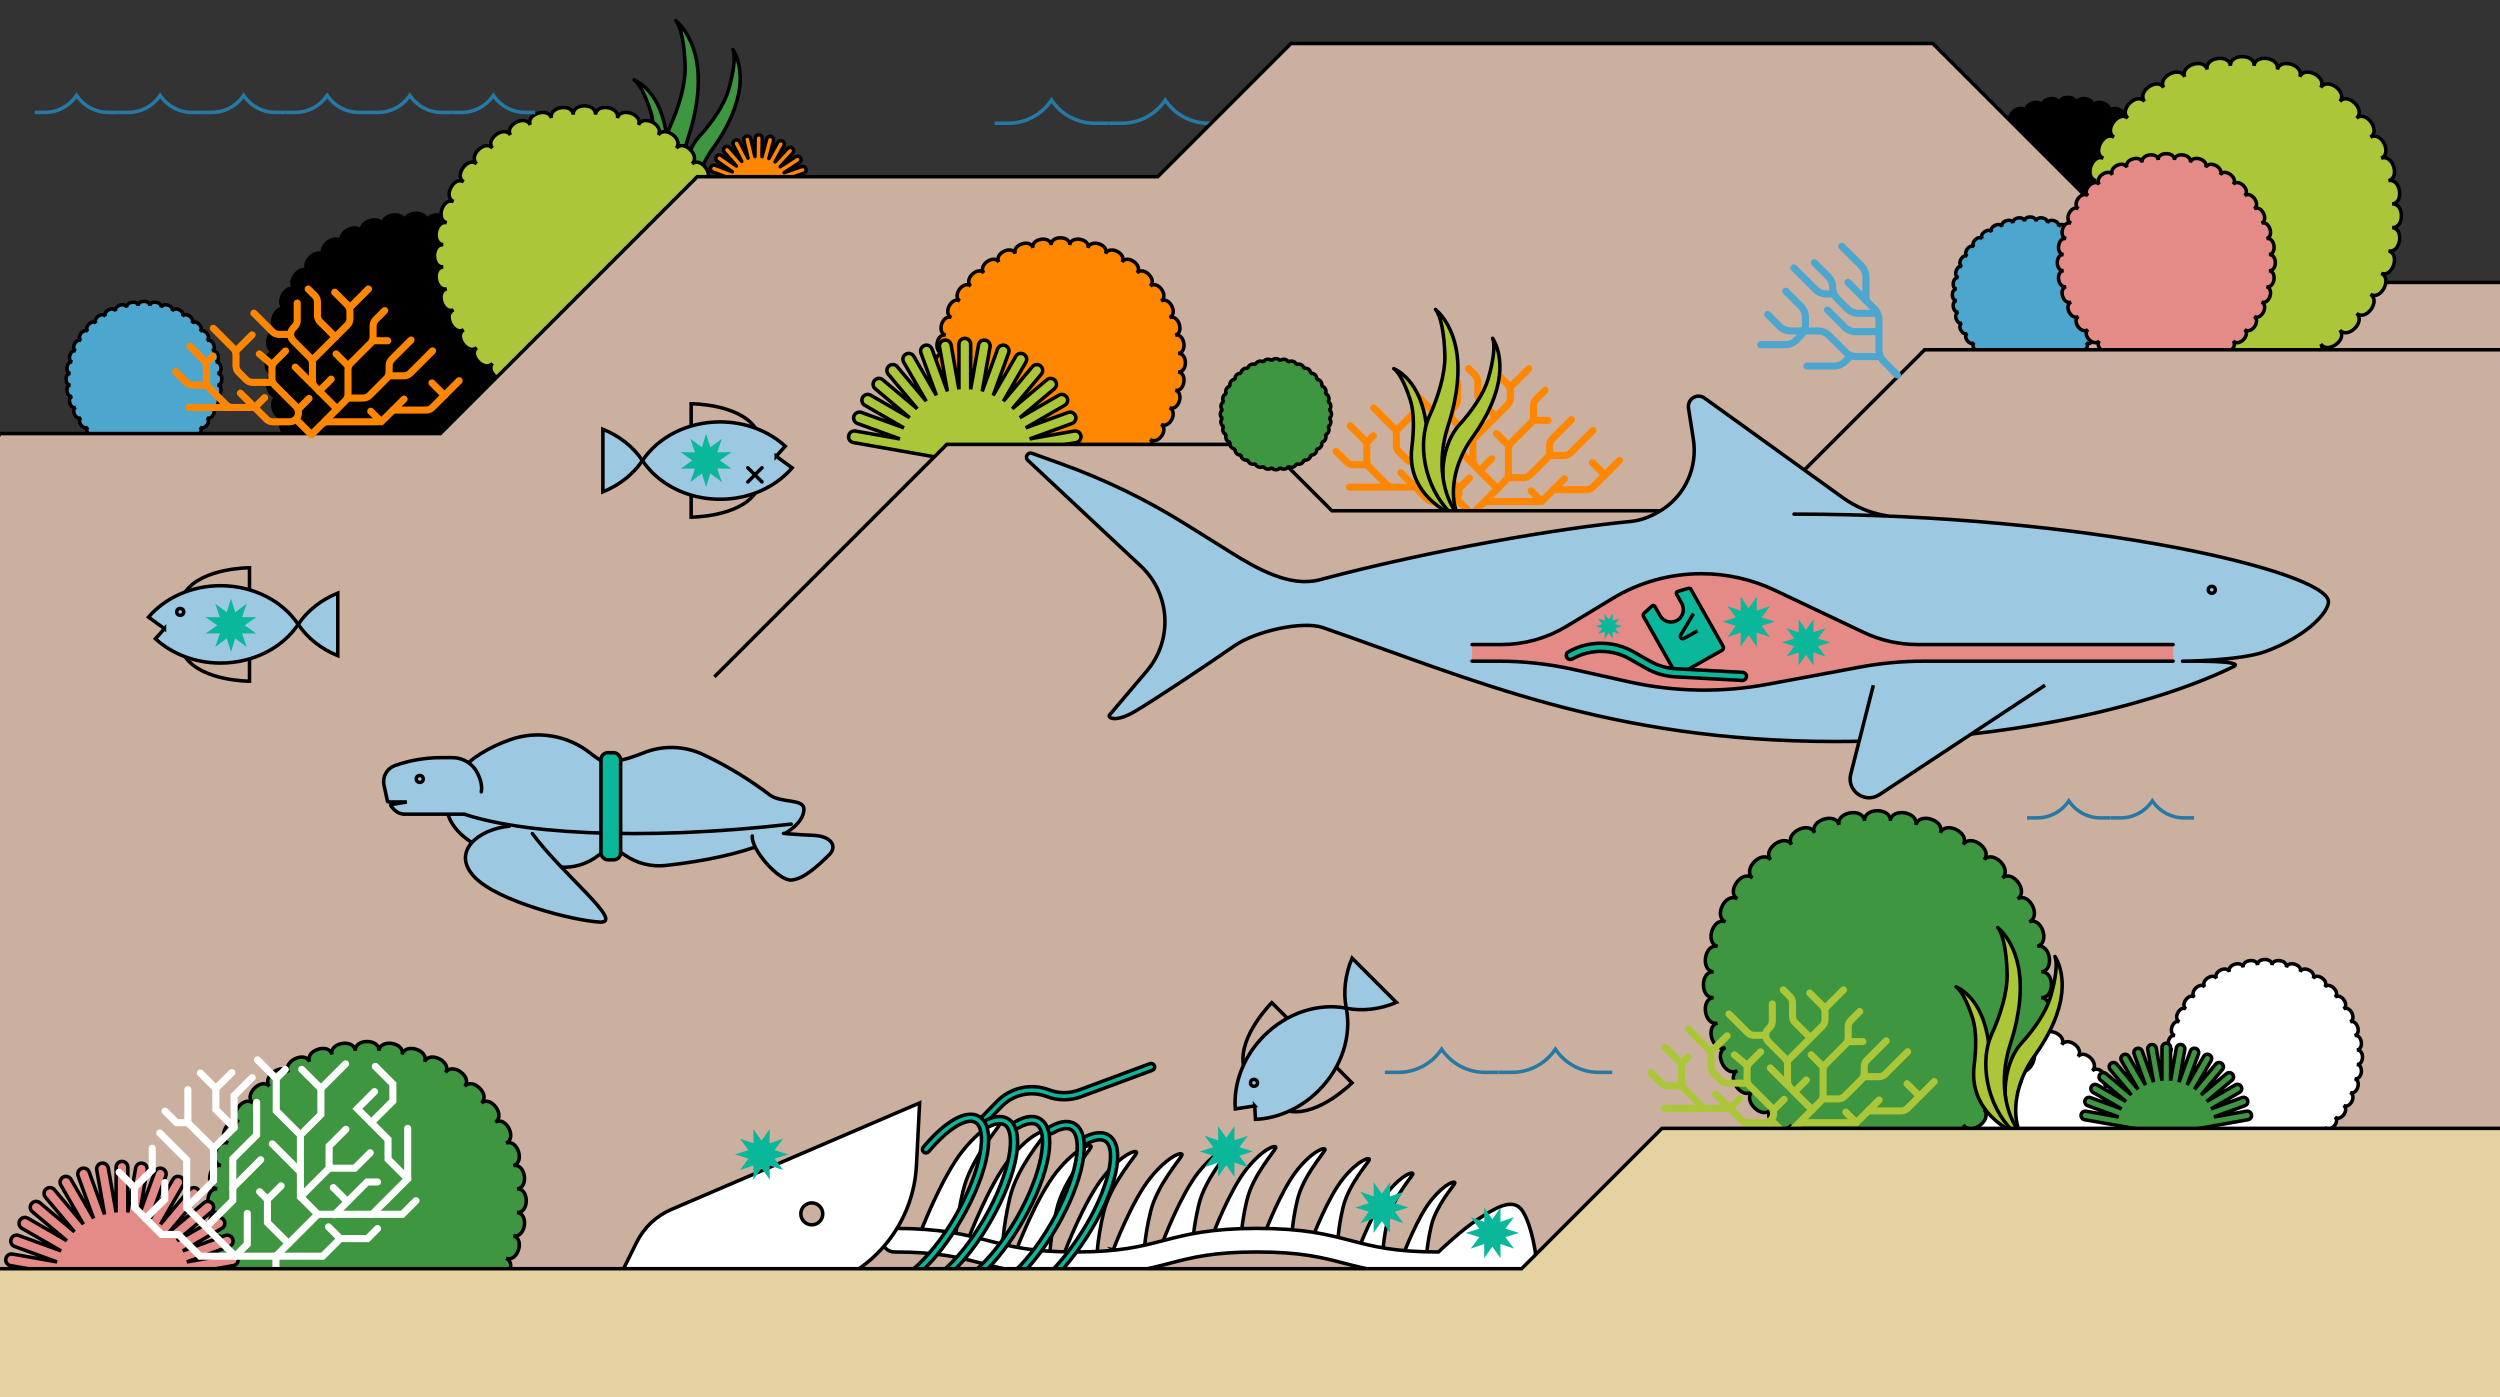 <?xml version="1.0" encoding="UTF-8"?><svg id="ILLUSTRATION" xmlns="http://www.w3.org/2000/svg" width="848" height="474" viewBox="0 0 848 474"><rect x="0" y="0" width="848" height="474" fill="#333333" stroke="none"/><defs><style>.cls-1{fill:#cbb09f;}.cls-1,.cls-2,.cls-3,.cls-4,.cls-5,.cls-6,.cls-7,.cls-8,.cls-9,.cls-10,.cls-11,.cls-12,.cls-13,.cls-14,.cls-15,.cls-16,.cls-17{stroke:#000;}.cls-1,.cls-2,.cls-3,.cls-4,.cls-5,.cls-6,.cls-8,.cls-9,.cls-10,.cls-11,.cls-12,.cls-18,.cls-19,.cls-20,.cls-21,.cls-13,.cls-22,.cls-14{stroke-miterlimit:10;}.cls-1,.cls-2,.cls-3,.cls-4,.cls-6,.cls-7,.cls-8,.cls-9,.cls-10,.cls-12,.cls-13,.cls-22,.cls-14,.cls-15,.cls-16,.cls-17{stroke-width:1.2px;}.cls-2,.cls-15,.cls-23{fill:#abc638;}.cls-3,.cls-17,.cls-24{fill:#3e9640;}.cls-4,.cls-5,.cls-25{fill:#0bb79a;}.cls-5,.cls-11{stroke-width:1.2px;}.cls-6,.cls-7,.cls-12{fill:#9cc8e2;}.cls-7,.cls-12,.cls-18,.cls-19,.cls-20,.cls-21,.cls-13{stroke-linecap:round;}.cls-7,.cls-15,.cls-16,.cls-17{stroke-linejoin:round;}.cls-8,.cls-26{fill:#e58b87;}.cls-9{fill:#e4d2a1;}.cls-10,.cls-11,.cls-27{fill:#fff;}.cls-18{stroke:#fff;}.cls-18,.cls-19,.cls-20,.cls-21{stroke-width:2.4px;}.cls-18,.cls-19,.cls-20,.cls-21,.cls-13,.cls-22,.cls-14{fill:none;}.cls-19{stroke:#ff8700;}.cls-20{stroke:#4da6ce;}.cls-21{stroke:#abc638;}.cls-22{stroke:#257aa5;}.cls-28,.cls-29,.cls-24,.cls-25,.cls-23,.cls-30,.cls-27,.cls-26{stroke-width:0px;}.cls-16,.cls-30{fill:#ff8700;}.cls-29{fill:#4da6ce;}</style></defs><path class="cls-29" d="M50.79,103.77c.16-2.07-4.08-2.07-3.91,0-.16-2.07-4.35-1.41-3.86.61-.49-2.02-4.52-.71-3.72,1.21-.8-1.92-4.57,0-3.49,1.78-1.09-1.77-4.51.72-3.17,2.3-1.35-1.58-4.35,1.42-2.77,2.77-1.58-1.35-4.07,2.08-2.3,3.17-1.77-1.09-3.7,2.69-1.78,3.49-1.92-.8-3.23,3.24-1.21,3.72-2.02-.49-2.68,3.7-.61,3.86-2.07-.16-2.07,4.08,0,3.91-2.07.16-1.41,4.35.61,3.86-2.02.49-.71,4.52,1.21,3.72-1.92.8,0,4.57,1.78,3.49-1.77,1.09.72,4.51,2.3,3.17-1.58,1.35,1.42,4.35,2.77,2.77-1.35,1.58,2.08,4.07,3.17,2.3-1.09,1.77,2.69,3.7,3.49,1.78-.8,1.92,3.24,3.23,3.72,1.21-.49,2.02,3.7,2.68,3.86.61-.16,2.07,4.08,2.07,3.91,0,.16,2.07,4.35,1.41,3.86-.61.49,2.02,4.52.71,3.72-1.21.8,1.92,4.57,0,3.49-1.78,1.09,1.77,4.51-.72,3.17-2.3,1.35,1.58,4.35-1.42,2.77-2.77,1.58,1.35,4.07-2.08,2.3-3.17,1.77,1.09,3.7-2.69,1.78-3.49,1.92.8,3.23-3.24,1.21-3.72,2.02.49,2.68-3.7.61-3.86,2.07.16,2.07-4.08,0-3.91,2.07-.16,1.41-4.35-.61-3.86,2.02-.49.71-4.52-1.21-3.72,1.92-.8,0-4.57-1.78-3.49,1.77-1.09-.72-4.51-2.3-3.17,1.58-1.35-1.42-4.35-2.77-2.77,1.35-1.58-2.08-4.07-3.17-2.3,1.09-1.77-2.69-3.7-3.49-1.78.8-1.92-3.24-3.23-3.72-1.21.49-2.02-3.7-2.68-3.86-.61Z"/><path class="cls-14" d="M50.79,103.77c.16-2.07-4.08-2.07-3.91,0-.16-2.07-4.35-1.41-3.86.61-.49-2.02-4.52-.71-3.72,1.21-.8-1.92-4.57,0-3.49,1.78-1.09-1.77-4.51.72-3.17,2.3-1.35-1.58-4.35,1.42-2.77,2.77-1.58-1.35-4.07,2.08-2.3,3.17-1.77-1.09-3.7,2.69-1.78,3.49-1.92-.8-3.23,3.24-1.21,3.72-2.02-.49-2.68,3.7-.61,3.86-2.07-.16-2.07,4.08,0,3.91-2.07.16-1.41,4.35.61,3.86-2.02.49-.71,4.52,1.21,3.72-1.92.8,0,4.57,1.78,3.49-1.77,1.09.72,4.51,2.3,3.17-1.58,1.35,1.42,4.35,2.77,2.77-1.35,1.58,2.08,4.07,3.17,2.3-1.09,1.77,2.69,3.7,3.49,1.78-.8,1.92,3.24,3.23,3.72,1.21-.49,2.02,3.7,2.68,3.86.61-.16,2.07,4.08,2.07,3.91,0,.16,2.07,4.35,1.41,3.86-.61.49,2.02,4.52.71,3.72-1.21.8,1.92,4.57,0,3.49-1.78,1.09,1.77,4.51-.72,3.17-2.3,1.35,1.58,4.35-1.42,2.77-2.77,1.58,1.35,4.07-2.08,2.3-3.17,1.77,1.09,3.7-2.69,1.78-3.49,1.92.8,3.23-3.24,1.21-3.72,2.02.49,2.68-3.7.61-3.86,2.07.16,2.07-4.08,0-3.91,2.07-.16,1.41-4.35-.61-3.86,2.02-.49.71-4.52-1.21-3.72,1.92-.8,0-4.57-1.78-3.49,1.77-1.09-.72-4.51-2.3-3.17,1.58-1.35-1.42-4.35-2.77-2.77,1.35-1.58-2.08-4.07-3.17-2.3,1.09-1.77-2.69-3.7-3.49-1.78.8-1.92-3.24-3.23-3.72-1.21.49-2.02-3.7-2.68-3.86-.61Z"/><path class="cls-17" d="M215.09,27.09c1.73,1.2,3.83,5.13,5.6,10.66,1.4,4.35,1.2,10.62.52,16.04-1.16,9.24,3.09,17.66,14.29,23.28l-.08-1.2c-5.17-3.54-9.23-11.53-8.92-21.32.26-8.02-1.15-14.75-3.64-19.5-2.13-4.07-5.1-6.76-7.78-7.96Z"/><path class="cls-17" d="M248.62,16.81c.88,2.25.35,7.35-1.52,13.77-1.47,5.05-5.58,10.99-9.83,15.63-5.25,5.74-8.23,18.8-2.17,29.71l1.5.48c-2.65-6.71-1.38-16.94,5.23-26.07,5.41-7.48,8.4-14.81,9.09-20.93.59-5.25-.5-9.72-2.29-12.59Z"/><path class="cls-17" d="M229.24,7c1.76,2.17,2.97,7.98,3.17,15.71.16,6.08-2.28,14.07-5.33,20.68-3.76,8.17-2.45,23.61,8.06,33.49h1.82c-5.28-6.46-7.48-18.17-3.42-30.55,3.32-10.14,4.04-19.26,2.64-26.25-1.2-5.99-3.98-10.53-6.95-13.07Z"/><path class="cls-16" d="M273.37,57.27c-.22-.63-.89-.96-1.53-.74l-5.88,2.04,5.21-3.4c.55-.36.71-1.11.35-1.66-.36-.56-1.1-.71-1.66-.35l-5.21,3.4,4.23-4.56c.45-.49.42-1.25-.06-1.7-.49-.45-1.24-.42-1.7.06l-4.23,4.56,3-5.45c.32-.58.11-1.31-.47-1.63-.58-.32-1.31-.11-1.63.47l-3,5.45,1.6-6.01c.17-.64-.21-1.3-.85-1.47-.63-.17-1.3.21-1.47.85l-1.6,6.01.09-6.22c0-.66-.52-1.21-1.18-1.22h-.02c-.65,0-1.19.53-1.2,1.18l-.09,6.22-1.41-6.05c-.15-.65-.79-1.05-1.44-.9-.65.15-1.05.8-.9,1.44l1.41,6.05-2.83-5.53c-.3-.59-1.03-.82-1.62-.52-.59.3-.82,1.03-.52,1.62l2.84,5.53-4.09-4.68c-.44-.5-1.19-.55-1.69-.12-.5.44-.55,1.19-.12,1.69l4.09,4.68-5.1-3.56c-.54-.38-1.29-.25-1.67.3s-.25,1.29.3,1.67l5.1,3.56-5.81-2.22c-.62-.23-1.31.07-1.55.69-.24.62.07,1.31.69,1.55l14.08,5.37c.14.05.29.08.43.08.33,0,.63-.14.86-.37.23.25.54.4.88.4.13,0,.26-.02.39-.07l14.24-4.94c.63-.22.96-.9.74-1.53Z"/><path class="cls-28" d="M144.89,75.34c.31-3.99-7.85-3.99-7.53,0-.31-3.99-8.37-2.71-7.44,1.18-.93-3.89-8.69-1.37-7.16,2.33-1.53-3.7-8.8,0-6.71,3.42-2.09-3.41-8.69,1.39-6.09,4.43-2.6-3.04-8.37,2.73-5.33,5.33-3.04-2.6-7.84,4-4.43,6.09-3.41-2.09-7.12,5.18-3.42,6.71-3.7-1.53-6.22,6.23-2.33,7.16-3.89-.93-5.17,7.13-1.18,7.44-3.99-.31-3.99,7.85,0,7.53-3.99.31-2.71,8.37,1.18,7.44-3.89.93-1.37,8.69,2.33,7.16-3.7,1.53,0,8.8,3.42,6.71-3.41,2.09,1.39,8.69,4.43,6.09-3.04,2.6,2.73,8.37,5.33,5.33-2.6,3.04,4,7.84,6.09,4.43-2.09,3.41,5.18,7.12,6.71,3.42-1.53,3.7,6.23,6.22,7.16,2.33-.93,3.89,7.13,5.17,7.44,1.18-.31,3.99,7.85,3.99,7.53,0,.31,3.99,8.37,2.71,7.44-1.18.93,3.89,8.69,1.37,7.16-2.33,1.53,3.7,8.8,0,6.71-3.42,2.09,3.41,8.69-1.39,6.09-4.43,2.6,3.04,8.37-2.73,5.33-5.33,3.04,2.6,7.84-4,4.43-6.09,3.41,2.09,7.12-5.18,3.42-6.71,3.7,1.53,6.22-6.23,2.33-7.16,3.89.93,5.17-7.13,1.18-7.44,3.99.31,3.99-7.85,0-7.53,3.99-.31,2.71-8.37-1.18-7.44,3.89-.93,1.37-8.69-2.33-7.16,3.7-1.53,0-8.8-3.42-6.71,3.41-2.09-1.39-8.69-4.43-6.09,3.04-2.6-2.73-8.37-5.33-5.33,2.6-3.04-4-7.84-6.09-4.43,2.09-3.41-5.18-7.12-6.71-3.42,1.53-3.7-6.23-6.22-7.16-2.33.93-3.89-7.13-5.17-7.44-1.18Z"/><path class="cls-14" d="M144.89,75.34c.31-3.99-7.85-3.99-7.53,0-.31-3.99-8.37-2.71-7.44,1.18-.93-3.89-8.69-1.37-7.16,2.33-1.53-3.7-8.8,0-6.71,3.42-2.09-3.41-8.69,1.39-6.09,4.43-2.6-3.04-8.37,2.73-5.33,5.33-3.04-2.6-7.84,4-4.43,6.09-3.41-2.09-7.12,5.18-3.42,6.71-3.7-1.53-6.22,6.23-2.33,7.16-3.89-.93-5.17,7.13-1.18,7.44-3.99-.31-3.99,7.85,0,7.53-3.99.31-2.71,8.37,1.18,7.44-3.89.93-1.37,8.69,2.33,7.16-3.7,1.53,0,8.8,3.42,6.71-3.41,2.09,1.39,8.69,4.43,6.09-3.04,2.6,2.73,8.37,5.33,5.33-2.6,3.04,4,7.84,6.09,4.43-2.09,3.41,5.18,7.12,6.71,3.42-1.53,3.7,6.23,6.22,7.16,2.33-.93,3.89,7.13,5.17,7.44,1.18-.31,3.99,7.85,3.99,7.53,0,.31,3.99,8.37,2.71,7.44-1.18.93,3.89,8.69,1.37,7.16-2.33,1.53,3.7,8.8,0,6.71-3.42,2.09,3.41,8.69-1.39,6.09-4.43,2.6,3.04,8.37-2.73,5.33-5.33,3.04,2.6,7.84-4,4.43-6.09,3.41,2.09,7.12-5.18,3.42-6.71,3.7,1.53,6.22-6.23,2.33-7.16,3.89.93,5.17-7.13,1.18-7.44,3.99.31,3.99-7.85,0-7.53,3.99-.31,2.71-8.37-1.18-7.44,3.89-.93,1.37-8.69-2.33-7.16,3.7-1.53,0-8.8-3.42-6.71,3.41-2.09-1.39-8.69-4.43-6.09,3.04-2.6-2.73-8.37-5.33-5.33,2.6-3.04-4-7.84-6.09-4.43,2.09-3.41-5.18-7.12-6.71-3.42,1.53-3.7-6.23-6.22-7.16-2.33.93-3.89-7.13-5.17-7.44-1.18Z"/><path class="cls-28" d="M704.25,35.31c.24-3.04-5.98-3.04-5.74,0-.24-3.04-6.38-2.07-5.67.9-.71-2.96-6.63-1.04-5.46,1.77-1.17-2.82-6.71,0-5.11,2.61-1.59-2.6-6.62,1.06-4.64,3.37-1.98-2.32-6.38,2.08-4.06,4.06-2.32-1.98-5.97,3.05-3.37,4.64-2.6-1.59-5.42,3.95-2.61,5.11-2.82-1.17-4.74,4.75-1.77,5.46-2.96-.71-3.94,5.43-.9,5.67-3.04-.24-3.04,5.98,0,5.74-3.04.24-2.07,6.38.9,5.67-2.96.71-1.04,6.63,1.77,5.46-2.82,1.17,0,6.71,2.61,5.11-2.6,1.59,1.06,6.62,3.37,4.64-2.32,1.98,2.08,6.38,4.06,4.06-1.98,2.32,3.05,5.97,4.64,3.37-1.59,2.6,3.95,5.42,5.11,2.61-1.17,2.82,4.75,4.74,5.46,1.77-.71,2.96,5.43,3.94,5.67.9-.24,3.04,5.98,3.04,5.74,0,.24,3.04,6.38,2.07,5.67-.9.71,2.96,6.63,1.04,5.46-1.77,1.17,2.82,6.71,0,5.11-2.61,1.59,2.6,6.62-1.06,4.64-3.37,1.98,2.32,6.38-2.08,4.06-4.06,2.32,1.98,5.97-3.05,3.37-4.64,2.6,1.59,5.42-3.95,2.61-5.11,2.82,1.17,4.74-4.75,1.77-5.46,2.96.71,3.94-5.43.9-5.67,3.04.24,3.04-5.98,0-5.74,3.04-.24,2.07-6.38-.9-5.67,2.96-.71,1.04-6.63-1.77-5.46,2.82-1.17,0-6.71-2.61-5.11,2.6-1.59-1.06-6.62-3.37-4.64,2.32-1.98-2.08-6.38-4.06-4.06,1.98-2.32-3.05-5.97-4.64-3.37,1.59-2.6-3.95-5.42-5.11-2.61,1.17-2.82-4.75-4.74-5.46-1.77.71-2.96-5.43-3.94-5.67-.9Z"/><path class="cls-14" d="M704.25,35.31c.24-3.04-5.98-3.04-5.74,0-.24-3.04-6.38-2.07-5.67.9-.71-2.96-6.63-1.04-5.46,1.77-1.17-2.82-6.71,0-5.11,2.61-1.59-2.6-6.62,1.06-4.64,3.37-1.98-2.32-6.38,2.08-4.06,4.06-2.32-1.98-5.97,3.05-3.37,4.64-2.6-1.59-5.42,3.95-2.61,5.11-2.82-1.17-4.74,4.75-1.77,5.46-2.96-.71-3.94,5.43-.9,5.67-3.04-.24-3.04,5.98,0,5.74-3.04.24-2.07,6.38.9,5.67-2.96.71-1.04,6.63,1.77,5.46-2.82,1.17,0,6.71,2.61,5.11-2.6,1.59,1.06,6.62,3.37,4.64-2.32,1.98,2.08,6.38,4.06,4.06-1.98,2.32,3.05,5.97,4.64,3.37-1.59,2.6,3.95,5.42,5.11,2.61-1.17,2.82,4.75,4.74,5.46,1.77-.71,2.96,5.43,3.94,5.67.9-.24,3.04,5.98,3.04,5.74,0,.24,3.04,6.38,2.07,5.67-.9.71,2.96,6.63,1.04,5.46-1.77,1.17,2.82,6.71,0,5.11-2.61,1.59,2.6,6.62-1.06,4.64-3.37,1.98,2.32,6.38-2.08,4.06-4.06,2.32,1.98,5.97-3.05,3.37-4.64,2.6,1.59,5.42-3.95,2.61-5.11,2.82,1.17,4.74-4.75,1.77-5.46,2.96.71,3.94-5.43.9-5.67,3.04.24,3.04-5.98,0-5.74,3.04-.24,2.07-6.38-.9-5.67,2.96-.71,1.04-6.63-1.77-5.46,2.82-1.17,0-6.71-2.61-5.11,2.6-1.59-1.06-6.62-3.37-4.64,2.32-1.98-2.08-6.38-4.06-4.06,1.98-2.32-3.05-5.97-4.64-3.37,1.59-2.6-3.95-5.42-5.11-2.61,1.17-2.82-4.75-4.74-5.46-1.77.71-2.96-5.43-3.94-5.67-.9Z"/><path class="cls-23" d="M201.99,38.9c.31-3.99-7.85-3.99-7.53,0-.31-3.99-8.37-2.71-7.44,1.18-.93-3.89-8.69-1.37-7.16,2.33-1.53-3.7-8.8,0-6.71,3.42-2.09-3.41-8.69,1.39-6.09,4.43-2.6-3.04-8.37,2.73-5.33,5.33-3.04-2.6-7.84,4-4.43,6.09-3.41-2.09-7.12,5.18-3.42,6.71-3.7-1.53-6.22,6.23-2.33,7.16-3.89-.93-5.17,7.13-1.18,7.44-3.99-.31-3.99,7.85,0,7.53-3.99.31-2.71,8.37,1.18,7.44-3.89.93-1.37,8.69,2.33,7.16-3.7,1.53,0,8.8,3.42,6.71-3.41,2.09,1.39,8.69,4.43,6.09-3.04,2.6,2.73,8.37,5.33,5.33-2.6,3.04,4,7.84,6.09,4.43-2.09,3.41,5.18,7.12,6.71,3.42-1.53,3.7,6.23,6.22,7.16,2.33-.93,3.89,7.13,5.17,7.44,1.18-.31,3.99,7.85,3.99,7.53,0,.31,3.99,8.37,2.71,7.44-1.18.93,3.89,8.69,1.37,7.16-2.33,1.53,3.7,8.8,0,6.71-3.42,2.09,3.41,8.69-1.39,6.09-4.43,2.6,3.04,8.37-2.73,5.33-5.33,3.04,2.6,7.84-4,4.43-6.09,3.41,2.09,7.12-5.18,3.42-6.71,3.7,1.53,6.22-6.23,2.33-7.16,3.89.93,5.17-7.13,1.18-7.44,3.99.31,3.99-7.85,0-7.53,3.99-.31,2.71-8.37-1.18-7.44,3.89-.93,1.37-8.69-2.33-7.16,3.7-1.53,0-8.8-3.42-6.71,3.41-2.09-1.39-8.69-4.43-6.09,3.04-2.6-2.73-8.37-5.33-5.33,2.6-3.04-4-7.84-6.09-4.43,2.09-3.41-5.18-7.12-6.71-3.42,1.53-3.7-6.23-6.22-7.16-2.33.93-3.89-7.13-5.17-7.44-1.18Z"/><path class="cls-14" d="M201.99,38.9c.31-3.99-7.85-3.99-7.53,0-.31-3.99-8.37-2.71-7.44,1.18-.93-3.89-8.69-1.37-7.16,2.33-1.53-3.7-8.8,0-6.71,3.42-2.09-3.41-8.69,1.39-6.09,4.43-2.6-3.04-8.37,2.73-5.33,5.33-3.04-2.6-7.84,4-4.43,6.09-3.41-2.09-7.12,5.18-3.42,6.71-3.7-1.53-6.22,6.23-2.33,7.16-3.89-.93-5.17,7.13-1.18,7.44-3.99-.31-3.99,7.85,0,7.53-3.99.31-2.71,8.37,1.18,7.44-3.89.93-1.37,8.69,2.33,7.16-3.7,1.53,0,8.8,3.42,6.71-3.41,2.09,1.39,8.69,4.43,6.09-3.04,2.6,2.73,8.37,5.33,5.33-2.6,3.04,4,7.84,6.09,4.43-2.09,3.41,5.18,7.12,6.71,3.42-1.53,3.7,6.23,6.22,7.16,2.33-.93,3.89,7.13,5.17,7.44,1.18-.31,3.99,7.85,3.99,7.53,0,.31,3.99,8.37,2.71,7.44-1.18.93,3.89,8.69,1.37,7.16-2.33,1.53,3.7,8.8,0,6.71-3.42,2.09,3.41,8.69-1.39,6.09-4.43,2.6,3.04,8.37-2.73,5.33-5.33,3.04,2.6,7.84-4,4.43-6.09,3.41,2.09,7.12-5.18,3.42-6.71,3.7,1.53,6.22-6.23,2.33-7.16,3.89.93,5.17-7.13,1.18-7.44,3.99.31,3.99-7.85,0-7.53,3.99-.31,2.71-8.37-1.18-7.44,3.89-.93,1.37-8.69-2.33-7.16,3.7-1.53,0-8.8-3.42-6.71,3.41-2.09-1.39-8.69-4.43-6.09,3.04-2.6-2.73-8.37-5.33-5.33,2.6-3.04-4-7.84-6.09-4.43,2.09-3.41-5.18-7.12-6.71-3.42,1.53-3.7-6.23-6.22-7.16-2.33.93-3.89-7.13-5.17-7.44-1.18Z"/><path class="cls-22" d="M375.96,41.81h-4.6c-5.78,0-11.2-2.83-14.49-7.59l-.19-.28-.19.28c-3.3,4.75-8.71,7.59-14.49,7.59h-4.6"/><path class="cls-22" d="M414.54,41.81h-4.6c-5.78,0-11.2-2.83-14.49-7.59l-.19-.28-.19.28c-3.3,4.75-8.71,7.59-14.49,7.59h-4.6"/><polygon class="cls-1" points="0 147.06 149.39 147.06 236.52 59.93 392.71 59.93 437.89 14.75 655.6 14.75 736.66 95.8 848 95.8 869.94 95.8 869.94 498.52 -25.75 498.52 -25.75 191.73 0 147.06"/><line class="cls-19" x1="499.27" y1="174.48" x2="494.88" y2="170.09"/><path class="cls-19" d="M475.17,160.37l8.81,8.81c.58.58,1.36.9,2.18.9h5.64c1.7,0,3.08-1.38,3.08-3.08h0c0-.82-.32-1.6-.9-2.18l-7.22-7.22c-.58-.58-.9-1.36-.9-2.18v-3.49c0-.82.32-1.6.9-2.18l3.7-3.7"/><path class="cls-19" d="M499.27,174.42l3.43-3.43c.58-.58,1.36-.9,2.18-.9h16.8c.82,0,1.6-.32,2.18-.9l6.81-6.81"/><path class="cls-19" d="M483.36,161.89l-2.44,2.44c-.58.58-1.36.9-2.18.9h-6.25c-.82,0-1.6-.32-2.18-.9l-5.79-5.79c-.58-.58-.9-1.36-.9-2.18v-5.01c0-.82-.32-1.6-.9-2.18l-4.72-4.72"/><path class="cls-19" d="M503.59,170.09l7.16-7.16c.58-.58.9-1.36.9-2.18v-8.37c0-.82.32-1.6.9-2.18l6.71-6.71c.58-.58.9-1.36.9-2.18v-3.72c0-.82.32-1.6.9-2.18l3.03-3.03"/><path class="cls-19" d="M507.95,165.73l-7.45-7.45c-.58-.58-.9-1.36-.9-2.18v-5.7c0-.82-.32-1.6-.9-2.18l-5.6-5.6c-1.2-1.2-1.2-3.16,0-4.36l.43-.43c.58-.58.9-1.36.9-2.18v-5.84"/><path class="cls-19" d="M499.6,149.12l11.81-11.81c.58-.58.9-1.36.9-2.18v-2.55c0-.82-.32-1.6-.9-2.18l-4.26-4.26"/><line class="cls-19" x1="494.88" y1="165.73" x2="498.44" y2="162.17"/><path class="cls-19" d="M511.66,162.03h5.14c.82,0,1.6-.32,2.18-.9l5.73-5.73c.58-.58.9-1.36.9-2.18v-2.16c0-.82.32-1.6.9-2.18l6.53-6.53"/><line class="cls-19" x1="511.66" y1="151.1" x2="507.61" y2="147.06"/><line class="cls-19" x1="485.85" y1="150.66" x2="481.57" y2="147.07"/><path class="cls-19" d="M485.85,156.7h-6.57c-.82,0-1.6-.32-2.18-.9l-2.54-2.54c-.58-.58-.9-1.36-.9-2.18v-3.75c0-.82-.32-1.6-.9-2.18l-6.79-6.79"/><path class="cls-19" d="M507.37,141.34l-5.19-5.19c-.58-.58-.9-1.36-.9-2.18v-4.52c0-.82-.32-1.6-.9-2.18l-2.23-2.23"/><path class="cls-19" d="M490.91,140.43h-2.7c-.82,0-1.6-.32-2.18-.9l-6.3-6.3"/><path class="cls-19" d="M525.61,154.49h4.97c.82,0,1.6-.32,2.18-.9l7.57-7.57"/><path class="cls-19" d="M526.93,166.1h11.18c.82,0,1.6-.32,2.18-.9l9.06-9.06"/><line class="cls-19" x1="471.21" y1="165.23" x2="457.73" y2="165.23"/><line class="cls-19" x1="493.75" y1="151.53" x2="499.6" y2="157.37"/><line class="cls-19" x1="501.89" y1="159.67" x2="505.96" y2="155.61"/><line class="cls-19" x1="544.37" y1="161.12" x2="540.13" y2="156.89"/><line class="cls-19" x1="522.95" y1="170.09" x2="519.37" y2="166.51"/><line class="cls-19" x1="473.66" y1="146.06" x2="479.11" y2="140.6"/><line class="cls-19" x1="463.62" y1="150.07" x2="465.87" y2="147.82"/><path class="cls-19" d="M463.62,157.64h-4.61c-.82,0-1.6-.32-2.18-.9l-3.63-3.63"/><line class="cls-19" x1="512.31" y1="131.3" x2="518.57" y2="125.04"/><line class="cls-19" x1="520.17" y1="142.58" x2="525.12" y2="142.58"/><path class="cls-27" d="M680.08,348.15c.28-3.6-7.09-3.6-6.81,0-.28-3.6-7.57-2.45-6.72,1.06-.84-3.52-7.86-1.24-6.47,2.1-1.38-3.34-7.95,0-6.07,3.09-1.89-3.08-7.86,1.25-5.51,4-2.35-2.75-7.56,2.47-4.81,4.81-2.75-2.35-7.08,3.62-4,5.51-3.08-1.89-6.43,4.68-3.09,6.07-3.34-1.38-5.62,5.63-2.1,6.47-3.52-.84-4.67,6.44-1.06,6.72-3.6-.28-3.6,7.09,0,6.81-3.6.28-2.45,7.57,1.06,6.72-3.52.84-1.24,7.86,2.1,6.47-3.34,1.38,0,7.95,3.09,6.07-3.08,1.89,1.25,7.86,4,5.51-2.75,2.35,2.47,7.56,4.81,4.81-2.35,2.75,3.62,7.08,5.51,4-1.89,3.08,4.68,6.43,6.07,3.09-1.38,3.34,5.63,5.62,6.47,2.1-.84,3.52,6.44,4.67,6.72,1.06-.28,3.6,7.09,3.6,6.81,0,.28,3.6,7.57,2.45,6.72-1.06.84,3.52,7.86,1.24,6.47-2.1,1.38,3.34,7.95,0,6.07-3.09,1.89,3.08,7.86-1.25,5.51-4,2.35,2.75,7.56-2.47,4.81-4.81,2.75,2.35,7.08-3.62,4-5.51,3.08,1.89,6.43-4.68,3.09-6.07,3.34,1.38,5.62-5.63,2.1-6.47,3.52.84,4.67-6.44,1.06-6.72,3.6.28,3.6-7.09,0-6.81,3.6-.28,2.45-7.57-1.06-6.72,3.52-.84,1.24-7.86-2.1-6.47,3.34-1.38,0-7.95-3.09-6.07,3.08-1.89-1.25-7.86-4-5.51,2.75-2.35-2.47-7.56-4.81-4.81,2.35-2.75-3.62-7.08-5.51-4,1.89-3.08-4.68-6.43-6.07-3.09,1.38-3.34-5.63-5.62-6.47-2.1.84-3.52-6.44-4.67-6.72-1.06Z"/><path class="cls-14" d="M680.08,348.15c.28-3.6-7.09-3.6-6.81,0-.28-3.6-7.57-2.45-6.72,1.06-.84-3.52-7.86-1.24-6.47,2.1-1.38-3.34-7.95,0-6.07,3.09-1.89-3.08-7.86,1.25-5.51,4-2.35-2.75-7.56,2.47-4.81,4.81-2.75-2.35-7.08,3.62-4,5.51-3.08-1.89-6.43,4.68-3.09,6.07-3.34-1.38-5.62,5.63-2.1,6.47-3.52-.84-4.67,6.44-1.06,6.72-3.6-.28-3.6,7.09,0,6.81-3.6.28-2.45,7.57,1.06,6.72-3.52.84-1.24,7.86,2.1,6.47-3.34,1.38,0,7.95,3.09,6.07-3.08,1.89,1.25,7.86,4,5.51-2.75,2.35,2.47,7.56,4.81,4.81-2.35,2.75,3.62,7.08,5.51,4-1.89,3.08,4.68,6.43,6.07,3.09-1.38,3.34,5.63,5.62,6.47,2.1-.84,3.52,6.44,4.67,6.72,1.06-.28,3.6,7.09,3.6,6.81,0,.28,3.6,7.57,2.45,6.72-1.06.84,3.52,7.86,1.24,6.47-2.1,1.38,3.34,7.95,0,6.07-3.09,1.89,3.08,7.86-1.25,5.51-4,2.35,2.75,7.56-2.47,4.81-4.81,2.75,2.35,7.08-3.62,4-5.51,3.08,1.89,6.43-4.68,3.09-6.07,3.34,1.38,5.62-5.63,2.1-6.47,3.52.84,4.67-6.44,1.06-6.72,3.6.28,3.6-7.09,0-6.81,3.6-.28,2.45-7.57-1.06-6.72,3.52-.84,1.24-7.86-2.1-6.47,3.34-1.38,0-7.95-3.09-6.07,3.08-1.89-1.25-7.86-4-5.51,2.75-2.35-2.47-7.56-4.81-4.81,2.35-2.75-3.62-7.08-5.51-4,1.89-3.08-4.68-6.43-6.07-3.09,1.38-3.34-5.63-5.62-6.47-2.1.84-3.52-6.44-4.67-6.72-1.06Z"/><path class="cls-27" d="M770.68,327.41c.2-2.6-5.11-2.6-4.91,0-.2-2.6-5.45-1.77-4.85.77-.61-2.53-5.66-.89-4.67,1.52-1-2.41-5.73,0-4.37,2.23-1.36-2.22-5.66.9-3.97,2.88-1.69-1.98-5.45,1.78-3.47,3.47-1.98-1.69-5.11,2.61-2.88,3.97-2.22-1.36-4.64,3.37-2.23,4.37-2.41-1-4.05,4.06-1.52,4.67-2.53-.61-3.37,4.64-.77,4.85-2.6-.2-2.6,5.11,0,4.91-2.6.2-1.77,5.45.77,4.85-2.53.61-.89,5.66,1.52,4.67-2.41,1,0,5.73,2.23,4.37-2.22,1.36.9,5.66,2.88,3.97-1.98,1.69,1.78,5.45,3.47,3.47-1.69,1.98,2.61,5.11,3.97,2.88-1.36,2.22,3.37,4.64,4.37,2.23-1,2.41,4.06,4.05,4.67,1.52-.61,2.53,4.64,3.37,4.85.77-.2,2.6,5.11,2.6,4.91,0,.2,2.6,5.45,1.77,4.85-.77.61,2.53,5.66.89,4.67-1.52,1,2.41,5.73,0,4.37-2.23,1.36,2.22,5.66-.9,3.97-2.88,1.69,1.98,5.45-1.78,3.47-3.47,1.98,1.69,5.11-2.61,2.88-3.97,2.22,1.36,4.64-3.37,2.23-4.37,2.41,1,4.05-4.06,1.52-4.67,2.53.61,3.37-4.64.77-4.85,2.6.2,2.6-5.11,0-4.91,2.6-.2,1.77-5.45-.77-4.85,2.53-.61.89-5.66-1.52-4.67,2.41-1,0-5.73-2.23-4.37,2.22-1.36-.9-5.66-2.88-3.97,1.98-1.69-1.78-5.45-3.47-3.47,1.69-1.98-2.61-5.11-3.97-2.88,1.36-2.22-3.37-4.64-4.37-2.23,1-2.41-4.06-4.05-4.67-1.52.61-2.53-4.64-3.37-4.85-.77Z"/><path class="cls-14" d="M770.68,327.41c.2-2.6-5.11-2.6-4.91,0-.2-2.6-5.45-1.77-4.85.77-.61-2.53-5.66-.89-4.67,1.52-1-2.41-5.73,0-4.37,2.23-1.36-2.22-5.66.9-3.97,2.88-1.69-1.98-5.45,1.78-3.47,3.47-1.98-1.69-5.11,2.61-2.88,3.97-2.22-1.36-4.64,3.37-2.23,4.37-2.41-1-4.05,4.06-1.52,4.67-2.53-.61-3.37,4.64-.77,4.85-2.6-.2-2.6,5.11,0,4.91-2.6.2-1.77,5.45.77,4.85-2.53.61-.89,5.66,1.52,4.67-2.41,1,0,5.73,2.23,4.37-2.22,1.36.9,5.66,2.88,3.97-1.98,1.69,1.78,5.45,3.47,3.47-1.69,1.98,2.61,5.11,3.97,2.88-1.36,2.22,3.37,4.64,4.37,2.23-1,2.41,4.06,4.05,4.67,1.52-.61,2.53,4.64,3.37,4.85.77-.2,2.6,5.11,2.6,4.91,0,.2,2.6,5.45,1.77,4.85-.77.61,2.53,5.66.89,4.67-1.52,1,2.41,5.73,0,4.37-2.23,1.36,2.22,5.66-.9,3.97-2.88,1.69,1.98,5.45-1.78,3.47-3.47,1.98,1.69,5.11-2.61,2.88-3.97,2.22,1.36,4.64-3.37,2.23-4.37,2.41,1,4.05-4.06,1.52-4.67,2.53.61,3.37-4.64.77-4.85,2.6.2,2.6-5.11,0-4.91,2.6-.2,1.77-5.45-.77-4.85,2.53-.61.89-5.66-1.52-4.67,2.41-1,0-5.73-2.23-4.37,2.22-1.36-.9-5.66-2.88-3.97,1.98-1.69-1.78-5.45-3.47-3.47,1.69-1.98-2.61-5.11-3.97-2.88,1.36-2.22-3.37-4.64-4.37-2.23,1-2.41-4.06-4.05-4.67-1.52.61-2.53-4.64-3.37-4.85-.77Z"/><path class="cls-23" d="M764.57,22.37c.33-4.23-8.33-4.23-8,0-.33-4.23-8.89-2.88-7.9,1.25-.99-4.13-9.23-1.45-7.61,2.47-1.63-3.92-9.35,0-7.13,3.63-2.22-3.62-9.23,1.47-6.47,4.7-2.76-3.23-8.88,2.9-5.66,5.66-3.23-2.76-8.32,4.25-4.7,6.47-3.62-2.22-7.55,5.5-3.63,7.13-3.92-1.63-6.6,6.61-2.47,7.61-4.13-.99-5.49,7.57-1.25,7.9-4.23-.33-4.23,8.33,0,8-4.23.33-2.88,8.89,1.25,7.9-4.13.99-1.45,9.23,2.47,7.61-3.92,1.63,0,9.35,3.63,7.13-3.62,2.22,1.47,9.23,4.7,6.47-3.23,2.76,2.9,8.88,5.66,5.66-2.76,3.23,4.25,8.32,6.47,4.7-2.22,3.62,5.5,7.55,7.13,3.63-1.63,3.92,6.61,6.6,7.61,2.47-.99,4.13,7.57,5.49,7.9,1.25-.33,4.23,8.33,4.23,8,0,.33,4.23,8.89,2.88,7.9-1.25.99,4.13,9.23,1.45,7.61-2.47,1.63,3.92,9.35,0,7.13-3.63,2.22,3.62,9.23-1.47,6.47-4.7,2.76,3.23,8.88-2.9,5.66-5.66,3.23,2.76,8.32-4.25,4.7-6.47,3.62,2.22,7.55-5.5,3.63-7.13,3.92,1.63,6.6-6.61,2.47-7.61,4.13.99,5.49-7.57,1.25-7.9,4.23.33,4.23-8.33,0-8,4.23-.33,2.88-8.89-1.25-7.9,4.13-.99,1.45-9.23-2.47-7.61,3.92-1.63,0-9.35-3.63-7.13,3.62-2.22-1.47-9.23-4.7-6.47,3.23-2.76-2.9-8.88-5.66-5.66,2.76-3.23-4.25-8.32-6.47-4.7,2.22-3.62-5.5-7.55-7.13-3.63,1.63-3.92-6.61-6.6-7.61-2.47.99-4.13-7.57-5.49-7.9-1.25Z"/><path class="cls-14" d="M764.57,22.37c.33-4.23-8.33-4.23-8,0-.33-4.23-8.89-2.88-7.9,1.25-.99-4.13-9.23-1.45-7.61,2.47-1.63-3.92-9.35,0-7.13,3.63-2.22-3.62-9.23,1.47-6.47,4.7-2.76-3.23-8.88,2.9-5.66,5.66-3.23-2.76-8.32,4.25-4.7,6.47-3.62-2.22-7.55,5.5-3.63,7.13-3.92-1.63-6.6,6.61-2.47,7.61-4.13-.99-5.49,7.57-1.25,7.9-4.23-.33-4.23,8.33,0,8-4.23.33-2.88,8.89,1.25,7.9-4.13.99-1.45,9.23,2.47,7.61-3.92,1.63,0,9.35,3.63,7.13-3.62,2.22,1.47,9.23,4.7,6.47-3.23,2.76,2.9,8.88,5.66,5.66-2.76,3.23,4.25,8.32,6.47,4.7-2.22,3.62,5.5,7.55,7.13,3.63-1.63,3.92,6.61,6.6,7.61,2.47-.99,4.13,7.57,5.49,7.9,1.25-.33,4.23,8.33,4.23,8,0,.33,4.23,8.89,2.88,7.9-1.25.99,4.13,9.23,1.45,7.61-2.47,1.63,3.92,9.35,0,7.13-3.63,2.22,3.62,9.23-1.47,6.47-4.7,2.76,3.23,8.88-2.9,5.66-5.66,3.23,2.76,8.32-4.25,4.7-6.47,3.62,2.22,7.55-5.5,3.63-7.13,3.92,1.63,6.6-6.61,2.47-7.61,4.13.99,5.49-7.57,1.25-7.9,4.23.33,4.23-8.33,0-8,4.23-.33,2.88-8.89-1.25-7.9,4.13-.99,1.45-9.23-2.47-7.61,3.92-1.63,0-9.35-3.63-7.13,3.62-2.22-1.47-9.23-4.7-6.47,3.23-2.76-2.9-8.88-5.66-5.66,2.76-3.23-4.25-8.32-6.47-4.7,2.22-3.62-5.5-7.55-7.13-3.63,1.63-3.92-6.61-6.6-7.61-2.47.99-4.13-7.57-5.49-7.9-1.25Z"/><path class="cls-24" d="M128.52,356.46c.33-4.23-8.33-4.23-8,0-.33-4.23-8.89-2.88-7.9,1.25-.99-4.13-9.23-1.45-7.61,2.47-1.63-3.92-9.35,0-7.13,3.63-2.22-3.62-9.23,1.47-6.47,4.7-2.76-3.23-8.88,2.9-5.66,5.66-3.23-2.76-8.32,4.25-4.7,6.47-3.62-2.22-7.55,5.5-3.63,7.13-3.92-1.63-6.6,6.61-2.47,7.61-4.13-.99-5.49,7.57-1.25,7.9-4.23-.33-4.23,8.33,0,8-4.23.33-2.88,8.89,1.25,7.9-4.13.99-1.45,9.23,2.47,7.61-3.92,1.63,0,9.35,3.63,7.13-3.62,2.22,1.47,9.23,4.7,6.47-3.23,2.76,2.9,8.88,5.66,5.66-2.76,3.23,4.25,8.32,6.47,4.7-2.22,3.62,5.5,7.55,7.13,3.63-1.63,3.92,6.61,6.6,7.61,2.47-.99,4.13,7.57,5.49,7.9,1.25-.33,4.23,8.33,4.23,8,0,.33,4.23,8.89,2.88,7.9-1.25.99,4.13,9.23,1.45,7.61-2.47,1.63,3.92,9.35,0,7.13-3.63,2.22,3.62,9.23-1.47,6.47-4.7,2.76,3.23,8.88-2.9,5.66-5.66,3.23,2.76,8.32-4.25,4.7-6.47,3.62,2.22,7.55-5.5,3.63-7.13,3.92,1.63,6.6-6.61,2.47-7.61,4.13.99,5.49-7.57,1.25-7.9,4.23.33,4.23-8.33,0-8,4.23-.33,2.88-8.89-1.25-7.9,4.13-.99,1.45-9.23-2.47-7.61,3.92-1.63,0-9.35-3.63-7.13,3.62-2.22-1.47-9.23-4.7-6.47,3.23-2.76-2.9-8.88-5.66-5.66,2.76-3.23-4.25-8.32-6.47-4.7,2.22-3.62-5.5-7.55-7.13-3.63,1.63-3.92-6.61-6.6-7.61-2.47.99-4.13-7.57-5.49-7.9-1.25Z"/><path class="cls-14" d="M128.52,356.46c.33-4.23-8.33-4.23-8,0-.33-4.23-8.89-2.88-7.9,1.25-.99-4.13-9.23-1.45-7.61,2.47-1.63-3.92-9.35,0-7.13,3.63-2.22-3.62-9.23,1.47-6.47,4.7-2.76-3.23-8.88,2.9-5.66,5.66-3.23-2.76-8.32,4.25-4.7,6.47-3.62-2.22-7.55,5.5-3.63,7.13-3.92-1.63-6.6,6.61-2.47,7.61-4.13-.99-5.49,7.57-1.25,7.9-4.23-.33-4.23,8.33,0,8-4.23.33-2.88,8.89,1.25,7.9-4.13.99-1.45,9.23,2.47,7.61-3.92,1.63,0,9.35,3.63,7.13-3.62,2.22,1.47,9.23,4.7,6.47-3.23,2.76,2.9,8.88,5.66,5.66-2.76,3.23,4.25,8.32,6.47,4.7-2.22,3.62,5.5,7.55,7.13,3.63-1.63,3.92,6.61,6.6,7.61,2.47-.99,4.13,7.57,5.49,7.9,1.25-.33,4.23,8.33,4.23,8,0,.33,4.23,8.89,2.88,7.9-1.25.99,4.13,9.23,1.45,7.61-2.47,1.63,3.92,9.35,0,7.13-3.63,2.22,3.62,9.23-1.47,6.47-4.7,2.76,3.23,8.88-2.9,5.66-5.66,3.23,2.76,8.32-4.25,4.7-6.47,3.62,2.22,7.55-5.5,3.63-7.13,3.92,1.63,6.6-6.61,2.47-7.61,4.13.99,5.49-7.57,1.25-7.9,4.23.33,4.23-8.33,0-8,4.23-.33,2.88-8.89-1.25-7.9,4.13-.99,1.45-9.23-2.47-7.61,3.92-1.63,0-9.35-3.63-7.13,3.62-2.22-1.47-9.23-4.7-6.47,3.23-2.76-2.9-8.88-5.66-5.66,2.76-3.23-4.25-8.32-6.47-4.7,2.22-3.62-5.5-7.55-7.13-3.63,1.63-3.92-6.61-6.6-7.61-2.47.99-4.13-7.57-5.49-7.9-1.25Z"/><path class="cls-8" d="M78.44,425.39l-15.07,2.66,14.38-5.23c1.03-.38,1.56-1.52,1.19-2.55-.38-1.03-1.52-1.56-2.55-1.19l-14.37,5.23,13.25-7.65c.95-.55,1.28-1.76.73-2.71-.55-.95-1.76-1.27-2.71-.73l-13.25,7.65,11.72-9.84c.84-.71.95-1.96.24-2.8-.7-.84-1.96-.95-2.8-.24l-11.72,9.84,9.84-11.72c.71-.84.6-2.09-.24-2.8-.84-.71-2.1-.59-2.8.24l-9.83,11.72,7.65-13.25c.55-.95.22-2.17-.73-2.71-.95-.55-2.17-.23-2.71.73l-7.65,13.25,5.23-14.38c.38-1.03-.16-2.17-1.19-2.55-1.02-.37-2.17.16-2.55,1.19l-5.23,14.38,2.66-15.07c.19-1.08-.53-2.11-1.61-2.3-1.09-.21-2.11.53-2.3,1.61l-2.66,15.06v-15.3c0-1.1-.89-1.99-1.99-1.99s-1.99.89-1.99,1.99v15.29l-2.66-15.06c-.19-1.08-1.2-1.81-2.3-1.61-1.08.19-1.8,1.22-1.61,2.3l2.66,15.07-5.23-14.38c-.38-1.03-1.52-1.56-2.55-1.19-1.03.38-1.56,1.52-1.19,2.55l5.23,14.38-7.65-13.25c-.55-.95-1.77-1.28-2.71-.73-.95.55-1.28,1.76-.73,2.71l7.65,13.25-9.84-11.72c-.7-.84-1.96-.95-2.8-.24-.84.71-.95,1.96-.24,2.8l9.84,11.72-11.72-9.84c-.84-.71-2.09-.6-2.8.24-.71.84-.6,2.09.24,2.8l11.72,9.84-13.25-7.65c-.95-.55-2.17-.22-2.71.73-.55.95-.22,2.17.73,2.71l13.25,7.65-14.38-5.23c-1.02-.37-2.17.16-2.55,1.19-.38,1.03.16,2.17,1.19,2.55l14.38,5.23-15.07-2.66c-1.1-.2-2.11.53-2.3,1.61-.19,1.08.53,2.11,1.61,2.3l36.2,6.38c.12.02.23.03.35.03h2.46c.11,0,.23,0,.35-.03l36.2-6.38c1.08-.19,1.8-1.22,1.61-2.3-.19-1.08-1.21-1.8-2.3-1.61Z"/><path class="cls-3" d="M762.01,376.93l-11.06,1.95,10.55-3.84c.76-.28,1.15-1.11.87-1.87-.28-.76-1.12-1.15-1.87-.87l-10.55,3.84,9.72-5.61c.7-.4.94-1.3.53-1.99-.4-.7-1.3-.94-1.99-.53l-9.73,5.62,8.61-7.22c.62-.52.7-1.44.18-2.05-.52-.62-1.44-.7-2.05-.18l-8.61,7.22,7.22-8.61c.52-.62.44-1.54-.18-2.05-.62-.52-1.54-.44-2.05.18l-7.22,8.6,5.62-9.73c.4-.7.16-1.59-.53-1.99-.7-.4-1.59-.17-1.99.53l-5.61,9.72,3.84-10.55c.28-.76-.12-1.59-.87-1.87-.75-.27-1.59.12-1.87.87l-3.84,10.56,1.95-11.06c.14-.79-.39-1.55-1.18-1.69-.8-.15-1.55.39-1.69,1.18l-1.95,11.06v-11.23c0-.81-.65-1.46-1.46-1.46s-1.46.65-1.46,1.46v11.23l-1.95-11.05c-.14-.79-.88-1.33-1.69-1.18-.79.14-1.32.9-1.18,1.69l1.95,11.06-3.84-10.55c-.28-.76-1.12-1.14-1.87-.87-.76.28-1.15,1.11-.87,1.87l3.84,10.55-5.61-9.72c-.4-.7-1.3-.94-1.99-.53-.7.4-.94,1.3-.53,1.99l5.62,9.73-7.22-8.61c-.52-.62-1.44-.7-2.05-.18-.62.52-.7,1.44-.18,2.05l7.22,8.6-8.6-7.22c-.62-.52-1.54-.44-2.05.18-.52.62-.44,1.54.18,2.05l8.61,7.22-9.73-5.62c-.7-.4-1.59-.16-1.99.53-.4.7-.16,1.59.53,1.99l9.72,5.61-10.55-3.84c-.75-.27-1.59.11-1.87.87-.28.76.12,1.59.87,1.87l10.55,3.84-11.06-1.95c-.81-.15-1.55.39-1.69,1.18-.14.79.39,1.55,1.18,1.69l26.57,4.69c.09.02.17.02.25.02.34,0,.65-.12.9-.32.25.2.57.32.9.32.08,0,.17,0,.25-.02l26.57-4.69c.79-.14,1.32-.9,1.18-1.69-.14-.79-.89-1.32-1.69-1.18Z"/><path class="cls-15" d="M472.78,125.04c1.73,1.2,3.83,5.13,5.6,10.66,1.4,4.35,1.2,10.62.52,16.04-1.16,9.24,3.09,17.66,14.29,23.28l-.08-1.2c-5.17-3.54-9.23-11.53-8.92-21.32.26-8.02-1.15-14.75-3.64-19.5-2.13-4.07-5.1-6.76-7.78-7.96Z"/><path class="cls-15" d="M506.31,114.75c.88,2.25.35,7.35-1.52,13.77-1.47,5.05-5.58,10.99-9.83,15.63-5.25,5.74-8.23,18.8-2.17,29.71l1.5.48c-2.65-6.71-1.38-16.94,5.23-26.07,5.41-7.48,8.4-14.81,9.09-20.93.59-5.25-.5-9.72-2.29-12.59Z"/><path class="cls-15" d="M486.93,104.95c1.76,2.17,2.97,7.98,3.17,15.71.16,6.08-2.28,14.07-5.33,20.68-3.76,8.17-2.45,23.61,8.06,33.49h1.82c-5.28-6.46-7.48-18.17-3.42-30.55,3.32-10.14,4.04-19.26,2.64-26.25-1.2-5.99-3.98-10.53-6.95-13.07Z"/><path class="cls-30" d="M362.85,83.15c.26-3.32-6.53-3.32-6.27,0-.26-3.32-6.97-2.26-6.2.98-.78-3.24-7.24-1.14-5.97,1.94-1.27-3.08-7.33,0-5.59,2.85-1.74-2.84-7.24,1.15-5.08,3.69-2.16-2.53-6.97,2.27-4.44,4.44-2.53-2.16-6.53,3.33-3.69,5.08-2.84-1.74-5.93,4.31-2.85,5.59-3.08-1.27-5.18,5.19-1.94,5.97-3.24-.78-4.3,5.93-.98,6.2-3.32-.26-3.32,6.53,0,6.27-3.32.26-2.26,6.97.98,6.2-3.24.78-1.14,7.24,1.94,5.97-3.08,1.27,0,7.33,2.85,5.59-2.84,1.74,1.15,7.24,3.69,5.08-2.53,2.16,2.27,6.97,4.44,4.44-2.16,2.53,3.33,6.53,5.08,3.69-1.74,2.84,4.31,5.93,5.59,2.85-1.27,3.08,5.19,5.18,5.97,1.94-.78,3.24,5.93,4.3,6.2.98-.26,3.32,6.53,3.32,6.27,0,.26,3.32,6.97,2.26,6.2-.98.78,3.24,7.24,1.14,5.97-1.94,1.27,3.08,7.33,0,5.59-2.85,1.74,2.84,7.24-1.15,5.08-3.69,2.16,2.53,6.97-2.27,4.44-4.44,2.53,2.16,6.53-3.33,3.69-5.08,2.84,1.74,5.93-4.31,2.85-5.59,3.08,1.27,5.18-5.19,1.94-5.97,3.24.78,4.3-5.93.98-6.2,3.32.26,3.32-6.53,0-6.27,3.32-.26,2.26-6.97-.98-6.2,3.24-.78,1.14-7.24-1.94-5.97,3.08-1.27,0-7.33-2.85-5.59,2.84-1.74-1.15-7.24-3.69-5.08,2.53-2.16-2.27-6.97-4.44-4.44,2.16-2.53-3.33-6.53-5.08-3.69,1.74-2.84-4.31-5.93-5.59-2.85,1.27-3.08-5.19-5.18-5.97-1.94.78-3.24-5.93-4.3-6.2-.98Z"/><path class="cls-14" d="M362.85,83.15c.26-3.32-6.53-3.32-6.27,0-.26-3.32-6.97-2.26-6.2.98-.78-3.24-7.24-1.14-5.97,1.94-1.27-3.08-7.33,0-5.59,2.85-1.74-2.84-7.24,1.15-5.08,3.69-2.16-2.53-6.97,2.27-4.44,4.44-2.53-2.16-6.53,3.33-3.69,5.08-2.84-1.74-5.93,4.31-2.85,5.59-3.08-1.27-5.18,5.19-1.94,5.97-3.24-.78-4.3,5.93-.98,6.2-3.32-.26-3.32,6.53,0,6.27-3.32.26-2.26,6.97.98,6.2-3.24.78-1.14,7.24,1.94,5.97-3.08,1.27,0,7.33,2.85,5.59-2.84,1.74,1.15,7.24,3.69,5.08-2.53,2.16,2.27,6.97,4.44,4.44-2.16,2.53,3.33,6.53,5.08,3.69-1.74,2.84,4.31,5.93,5.59,2.85-1.27,3.08,5.19,5.18,5.97,1.94-.78,3.24,5.93,4.3,6.2.98-.26,3.32,6.53,3.32,6.27,0,.26,3.32,6.97,2.26,6.2-.98.78,3.24,7.24,1.14,5.97-1.94,1.27,3.08,7.33,0,5.59-2.85,1.74,2.84,7.24-1.15,5.08-3.69,2.16,2.53,6.97-2.27,4.44-4.44,2.53,2.16,6.53-3.33,3.69-5.08,2.84,1.74,5.93-4.31,2.85-5.59,3.08,1.27,5.18-5.19,1.94-5.97,3.24.78,4.3-5.93.98-6.2,3.32.26,3.32-6.53,0-6.27,3.32-.26,2.26-6.97-.98-6.2,3.24-.78,1.14-7.24-1.94-5.97,3.08-1.27,0-7.33-2.85-5.59,2.84-1.74-1.15-7.24-3.69-5.08,2.53-2.16-2.27-6.97-4.44-4.44,2.16-2.53-3.33-6.53-5.08-3.69,1.74-2.84-4.31-5.93-5.59-2.85,1.27-3.08-5.19-5.18-5.97-1.94.78-3.24-5.93-4.3-6.2-.98Z"/><polyline class="cls-18" points="93.59 432.72 93.59 426.1 107.81 411.89 126.25 411.89 138.29 399.85 138.29 382.74"/><polyline class="cls-18" points="54.2 384.32 63.32 393.44 63.32 409.63 79.79 426.1 93.59 426.1 109.45 426.1 115.42 420.14 124.66 420.14 128.06 416.74"/><polyline class="cls-18" points="63.32 409.63 72.43 400.53 72.43 389.5 63.72 380.8 63.72 369.61"/><polyline class="cls-18" points="72.43 389.5 79.4 382.53 79.4 371.67 85.54 365.52"/><polyline class="cls-18" points="79.4 382.53 73.22 376.36 73.22 369.23 78.64 363.82"/><polyline class="cls-18" points="83.88 411.58 83.88 422.02 79.79 426.1 67.87 426.1 60.5 418.73 54.81 418.73 45.61 409.53 45.61 402.84 51.64 396.82 51.64 389.5"/><polyline class="cls-18" points="69.93 416.24 78.97 407.2 78.97 393.07 87.05 384.99 87.05 373.92"/><line class="cls-18" x1="78.97" y1="402.84" x2="88.43" y2="393.38"/><polyline class="cls-18" points="97.86 421.83 90.72 414.7 90.72 406.87 95.35 402.24"/><polyline class="cls-18" points="49.33 413.38 55.88 406.83 55.88 401.14"/><line class="cls-18" x1="115.42" y1="420.14" x2="111.42" y2="416.15"/><polyline class="cls-18" points="107.81 411.89 101.9 405.98 101.9 385 93.7 376.79 93.7 365.87 87.34 359.51"/><line class="cls-18" x1="90.72" y1="406.87" x2="88.07" y2="404.22"/><polyline class="cls-18" points="63.72 380.8 59.89 380.8 55.98 376.9"/><line class="cls-18" x1="45.61" y1="402.84" x2="40.39" y2="397.62"/><polyline class="cls-18" points="126.25 411.89 136.48 411.89 141.09 407.28"/><polyline class="cls-18" points="138.29 399.85 131.62 393.18 131.62 386.5 121.22 376.09 127.03 370.28"/><polyline class="cls-18" points="101.9 405.98 111.63 396.26 111.63 388.75 117.33 383.05"/><polyline class="cls-18" points="111.63 396.26 120.34 396.26 125.57 391.03"/><polyline class="cls-18" points="113.42 412.04 124.53 400.93 128.06 400.93"/><line class="cls-18" x1="117.84" y1="407.62" x2="113.05" y2="402.83"/><line class="cls-18" x1="101.9" y1="397.54" x2="92.37" y2="388"/><polyline class="cls-18" points="101.9 385 108.85 378.05 108.85 369.23 102.35 362.73"/><line class="cls-18" x1="108.85" y1="369.23" x2="117.21" y2="360.87"/><line class="cls-18" x1="93.7" y1="365.87" x2="96.79" y2="362.77"/><line class="cls-18" x1="73.22" y1="369.23" x2="67.97" y2="363.98"/><polyline class="cls-18" points="125.92 380.8 133.26 373.46 133.26 367.68 127.3 361.72"/><path class="cls-2" d="M364.33,146.22l-15.07,2.66,14.38-5.23c1.03-.38,1.56-1.52,1.19-2.55-.38-1.03-1.52-1.56-2.55-1.19l-14.37,5.23,13.25-7.65c.95-.55,1.28-1.76.73-2.71-.55-.95-1.76-1.27-2.71-.73l-13.25,7.65,11.72-9.84c.84-.71.95-1.96.24-2.8-.7-.84-1.96-.95-2.8-.24l-11.72,9.84,9.84-11.72c.71-.84.6-2.09-.24-2.8-.84-.71-2.1-.59-2.8.24l-9.83,11.72,7.65-13.25c.55-.95.22-2.17-.73-2.71-.95-.55-2.17-.23-2.71.73l-7.65,13.25,5.23-14.38c.38-1.03-.16-2.17-1.19-2.55-1.02-.37-2.17.16-2.55,1.19l-5.23,14.38,2.66-15.07c.19-1.08-.53-2.11-1.61-2.3-1.09-.21-2.11.53-2.3,1.61l-2.66,15.06v-15.3c0-1.1-.89-1.99-1.99-1.99-1.1,0-1.99.89-1.99,1.99v15.29s-2.66-15.06-2.66-15.06c-.19-1.08-1.2-1.81-2.3-1.61-1.08.19-1.8,1.22-1.61,2.3l2.66,15.07-5.23-14.38c-.38-1.03-1.52-1.56-2.55-1.19-1.03.38-1.56,1.52-1.19,2.55l5.23,14.38-7.65-13.25c-.55-.95-1.77-1.28-2.71-.73-.95.55-1.28,1.76-.73,2.71l7.65,13.25-9.84-11.72c-.7-.84-1.96-.95-2.8-.24-.84.71-.95,1.96-.24,2.8l9.84,11.72-11.72-9.84c-.84-.71-2.09-.6-2.8.24-.71.84-.6,2.09.24,2.8l11.72,9.84-13.25-7.65c-.95-.55-2.17-.22-2.71.73-.55.95-.22,2.17.73,2.71l13.25,7.65-14.38-5.23c-1.02-.37-2.17.16-2.55,1.19-.38,1.03.16,2.17,1.19,2.55l14.38,5.23-15.07-2.66c-1.1-.2-2.11.53-2.3,1.61-.19,1.08.53,2.11,1.61,2.3l36.2,6.38c.12.02.23.03.35.03.46,0,.88-.16,1.23-.44.34.27.77.44,1.23.44.11,0,.23,0,.35-.03l36.2-6.38c1.08-.19,1.8-1.22,1.61-2.3-.19-1.08-1.21-1.8-2.3-1.61Z"/><path class="cls-29" d="M690.6,75.14c.16-2.07-4.08-2.07-3.91,0-.16-2.07-4.35-1.41-3.86.61-.49-2.02-4.52-.71-3.72,1.21-.8-1.92-4.57,0-3.49,1.78-1.09-1.77-4.51.72-3.17,2.3-1.35-1.58-4.35,1.42-2.77,2.77-1.58-1.35-4.07,2.08-2.3,3.17-1.77-1.09-3.7,2.69-1.78,3.49-1.92-.8-3.23,3.24-1.21,3.72-2.02-.49-2.68,3.7-.61,3.86-2.07-.16-2.07,4.08,0,3.91-2.07.16-1.41,4.35.61,3.86-2.02.49-.71,4.52,1.21,3.72-1.92.8,0,4.57,1.78,3.49-1.77,1.09.72,4.51,2.3,3.17-1.58,1.35,1.42,4.35,2.77,2.77-1.35,1.58,2.08,4.07,3.17,2.3-1.09,1.77,2.69,3.7,3.49,1.78-.8,1.92,3.24,3.23,3.72,1.21-.49,2.02,3.7,2.68,3.86.61-.16,2.07,4.08,2.07,3.91,0,.16,2.07,4.35,1.41,3.86-.61.49,2.02,4.52.71,3.72-1.21.8,1.92,4.57,0,3.49-1.78,1.09,1.77,4.51-.72,3.17-2.3,1.35,1.58,4.35-1.42,2.77-2.77,1.58,1.35,4.07-2.08,2.3-3.17,1.77,1.09,3.7-2.69,1.78-3.49,1.92.8,3.23-3.24,1.21-3.72,2.02.49,2.68-3.7.61-3.86,2.07.16,2.07-4.08,0-3.91,2.07-.16,1.41-4.35-.61-3.86,2.02-.49.71-4.52-1.21-3.72,1.92-.8,0-4.57-1.78-3.49,1.77-1.09-.72-4.51-2.3-3.17,1.58-1.35-1.42-4.35-2.77-2.77,1.35-1.58-2.08-4.07-3.17-2.3,1.09-1.77-2.69-3.7-3.49-1.78.8-1.92-3.24-3.23-3.72-1.21.49-2.02-3.7-2.68-3.86-.61Z"/><path class="cls-14" d="M690.6,75.14c.16-2.07-4.08-2.07-3.91,0-.16-2.07-4.35-1.41-3.86.61-.49-2.02-4.52-.71-3.72,1.21-.8-1.92-4.57,0-3.49,1.78-1.09-1.77-4.51.72-3.17,2.3-1.35-1.58-4.35,1.42-2.77,2.77-1.58-1.35-4.07,2.08-2.3,3.17-1.77-1.09-3.7,2.69-1.78,3.49-1.92-.8-3.23,3.24-1.21,3.72-2.02-.49-2.68,3.7-.61,3.86-2.07-.16-2.07,4.08,0,3.91-2.07.16-1.41,4.35.61,3.86-2.02.49-.71,4.52,1.21,3.72-1.92.8,0,4.57,1.78,3.49-1.77,1.09.72,4.51,2.3,3.17-1.58,1.35,1.42,4.35,2.77,2.77-1.35,1.58,2.08,4.07,3.17,2.3-1.09,1.77,2.69,3.7,3.49,1.78-.8,1.92,3.24,3.23,3.72,1.21-.49,2.02,3.7,2.68,3.86.61-.16,2.07,4.08,2.07,3.91,0,.16,2.07,4.35,1.41,3.86-.61.49,2.02,4.52.71,3.72-1.21.8,1.92,4.57,0,3.49-1.78,1.09,1.77,4.51-.72,3.17-2.3,1.35,1.58,4.35-1.42,2.77-2.77,1.58,1.35,4.07-2.08,2.3-3.17,1.77,1.09,3.7-2.69,1.78-3.49,1.92.8,3.23-3.24,1.21-3.72,2.02.49,2.68-3.7.61-3.86,2.07.16,2.07-4.08,0-3.91,2.07-.16,1.41-4.35-.61-3.86,2.02-.49.71-4.52-1.21-3.72,1.92-.8,0-4.57-1.78-3.49,1.77-1.09-.72-4.51-2.3-3.17,1.58-1.35-1.42-4.35-2.77-2.77,1.35-1.58-2.08-4.07-3.17-2.3,1.09-1.77-2.69-3.7-3.49-1.78.8-1.92-3.24-3.23-3.72-1.21.49-2.02-3.7-2.68-3.86-.61Z"/><path class="cls-26" d="M737.55,54.29c.23-2.9-5.7-2.9-5.48,0-.23-2.9-6.09-1.97-5.41.86-.68-2.83-6.32-.99-5.21,1.69-1.11-2.69-6.4,0-4.88,2.49-1.52-2.48-6.32,1.01-4.43,3.22-1.89-2.21-6.08,1.98-3.87,3.87-2.21-1.89-5.7,2.91-3.22,4.43-2.48-1.52-5.17,3.77-2.49,4.88-2.69-1.11-4.52,4.53-1.69,5.21-2.83-.68-3.76,5.18-.86,5.41-2.9-.23-2.9,5.7,0,5.48-2.9.23-1.97,6.09.86,5.41-2.83.68-.99,6.32,1.69,5.21-2.69,1.11,0,6.4,2.49,4.88-2.48,1.52,1.01,6.32,3.22,4.43-2.21,1.89,1.98,6.08,3.87,3.87-1.89,2.21,2.91,5.7,4.43,3.22-1.52,2.48,3.77,5.17,4.88,2.49-1.11,2.69,4.53,4.52,5.21,1.69-.68,2.83,5.18,3.76,5.41.86-.23,2.9,5.7,2.9,5.48,0,.23,2.9,6.09,1.97,5.41-.86.68,2.83,6.32.99,5.21-1.69,1.11,2.69,6.4,0,4.88-2.49,1.52,2.48,6.32-1.01,4.43-3.22,1.89,2.21,6.08-1.98,3.87-3.87,2.21,1.89,5.7-2.91,3.22-4.43,2.48,1.52,5.17-3.77,2.49-4.88,2.69,1.11,4.52-4.53,1.69-5.21,2.83.68,3.76-5.18.86-5.41,2.9.23,2.9-5.7,0-5.48,2.9-.23,1.97-6.09-.86-5.41,2.83-.68.99-6.32-1.69-5.21,2.69-1.11,0-6.4-2.49-4.88,2.48-1.52-1.01-6.32-3.22-4.43,2.21-1.89-1.98-6.08-3.87-3.87,1.89-2.21-2.91-5.7-4.43-3.22,1.52-2.48-3.77-5.17-4.88-2.49,1.11-2.69-4.53-4.52-5.21-1.69.68-2.83-5.18-3.76-5.41-.86Z"/><path class="cls-14" d="M737.55,54.29c.23-2.9-5.7-2.9-5.48,0-.23-2.9-6.09-1.97-5.41.86-.68-2.83-6.32-.99-5.21,1.69-1.11-2.69-6.4,0-4.88,2.49-1.52-2.48-6.32,1.01-4.43,3.22-1.89-2.21-6.08,1.98-3.87,3.87-2.21-1.89-5.7,2.91-3.22,4.43-2.48-1.52-5.17,3.77-2.49,4.88-2.69-1.11-4.52,4.53-1.69,5.21-2.83-.68-3.76,5.18-.86,5.41-2.9-.23-2.9,5.7,0,5.48-2.9.23-1.97,6.09.86,5.41-2.83.68-.99,6.32,1.69,5.21-2.69,1.11,0,6.4,2.49,4.88-2.48,1.52,1.01,6.32,3.22,4.43-2.21,1.89,1.98,6.08,3.87,3.87-1.89,2.21,2.91,5.7,4.43,3.22-1.52,2.48,3.77,5.17,4.88,2.49-1.11,2.69,4.53,4.52,5.21,1.69-.68,2.83,5.18,3.76,5.41.86-.23,2.9,5.7,2.9,5.48,0,.23,2.9,6.09,1.97,5.41-.86.68,2.83,6.32.99,5.21-1.69,1.11,2.69,6.4,0,4.88-2.49,1.52,2.48,6.32-1.01,4.43-3.22,1.89,2.21,6.08-1.98,3.87-3.87,2.21,1.89,5.7-2.91,3.22-4.43,2.48,1.52,5.17-3.77,2.49-4.88,2.69,1.11,4.52-4.53,1.69-5.21,2.83.68,3.76-5.18.86-5.41,2.9.23,2.9-5.7,0-5.48,2.9-.23,1.97-6.09-.86-5.41,2.83-.68.99-6.32-1.69-5.21,2.69-1.11,0-6.4-2.49-4.88,2.48-1.52-1.01-6.32-3.22-4.43,2.21-1.89-1.98-6.08-3.87-3.87,1.89-2.21-2.91-5.7-4.43-3.22,1.52-2.48-3.77-5.17-4.88-2.49,1.11-2.69-4.53-4.52-5.21-1.69.68-2.83-5.18-3.76-5.41-.86Z"/><polyline class="cls-1" points="242.31 229.58 321.15 150.74 429.27 150.74 451.79 173.26 598.2 173.26 652.83 118.64 858.37 118.64"/><path class="cls-24" d="M641.19,278.47c.36-4.63-9.11-4.63-8.74,0-.36-4.63-9.72-3.15-8.64,1.37-1.08-4.52-10.09-1.59-8.32,2.7-1.78-4.29-10.22.01-7.79,3.97-2.43-3.96-10.09,1.61-7.07,5.14-3.02-3.53-9.71,3.17-6.18,6.18-3.53-3.02-9.1,4.65-5.14,7.07-3.96-2.43-8.26,6.01-3.97,7.79-4.29-1.78-7.22,7.23-2.7,8.32-4.52-1.08-6,8.27-1.37,8.64-4.63-.36-4.63,9.11,0,8.74-4.63.36-3.15,9.72,1.37,8.64-4.52,1.08-1.59,10.09,2.7,8.32-4.29,1.78.01,10.22,3.97,7.79-3.96,2.43,1.61,10.09,5.14,7.07-3.53,3.02,3.17,9.71,6.18,6.18-3.02,3.53,4.65,9.1,7.07,5.14-2.43,3.96,6.01,8.26,7.79,3.97-1.78,4.29,7.23,7.22,8.32,2.7-1.08,4.52,8.27,6,8.64,1.37-.36,4.63,9.11,4.63,8.74,0,.36,4.63,9.72,3.15,8.64-1.37,1.08,4.52,10.09,1.59,8.32-2.7,1.78,4.29,10.22-.01,7.79-3.97,2.43,3.96,10.09-1.61,7.07-5.14,3.02,3.53,9.71-3.17,6.18-6.18,3.53,3.02,9.1-4.65,5.14-7.07,3.96,2.43,8.26-6.01,3.97-7.79,4.29,1.78,7.22-7.23,2.7-8.32,4.52,1.08,6-8.27,1.37-8.64,4.63.36,4.63-9.11,0-8.74,4.63-.36,3.15-9.72-1.37-8.64,4.52-1.08,1.59-10.09-2.7-8.32,4.29-1.78-.01-10.22-3.97-7.79,3.96-2.43-1.61-10.09-5.14-7.07,3.53-3.02-3.17-9.71-6.18-6.18,3.02-3.53-4.65-9.1-7.07-5.14,2.43-3.96-6.01-8.26-7.79-3.97,1.78-4.29-7.23-7.22-8.32-2.7,1.08-4.52-8.27-6-8.64-1.37Z"/><path class="cls-14" d="M641.19,278.47c.36-4.63-9.11-4.63-8.74,0-.36-4.63-9.72-3.15-8.64,1.37-1.08-4.52-10.09-1.59-8.32,2.7-1.78-4.29-10.22.01-7.79,3.97-2.43-3.96-10.09,1.61-7.07,5.14-3.02-3.53-9.71,3.17-6.18,6.18-3.53-3.02-9.1,4.65-5.14,7.07-3.96-2.43-8.26,6.01-3.97,7.79-4.29-1.78-7.22,7.23-2.7,8.32-4.52-1.08-6,8.27-1.37,8.64-4.63-.36-4.63,9.11,0,8.74-4.63.36-3.15,9.72,1.37,8.64-4.52,1.08-1.59,10.09,2.7,8.32-4.29,1.78.01,10.22,3.97,7.79-3.96,2.43,1.61,10.09,5.14,7.07-3.53,3.02,3.17,9.71,6.18,6.18-3.02,3.53,4.65,9.1,7.07,5.14-2.43,3.96,6.01,8.26,7.79,3.97-1.78,4.29,7.23,7.22,8.32,2.7-1.08,4.52,8.27,6,8.64,1.37-.36,4.63,9.11,4.63,8.74,0,.36,4.63,9.72,3.15,8.64-1.37,1.08,4.52,10.09,1.59,8.32-2.7,1.78,4.29,10.22-.01,7.79-3.97,2.43,3.96,10.09-1.61,7.07-5.14,3.02,3.53,9.71-3.17,6.18-6.18,3.53,3.02,9.1-4.65,5.14-7.07,3.96,2.43,8.26-6.01,3.97-7.79,4.29,1.78,7.22-7.23,2.7-8.32,4.52,1.08,6-8.27,1.37-8.64,4.63.36,4.63-9.11,0-8.74,4.63-.36,3.15-9.72-1.37-8.64,4.52-1.08,1.59-10.09-2.7-8.32,4.29-1.78-.01-10.22-3.97-7.79,3.96-2.43-1.61-10.09-5.14-7.07,3.53-3.02-3.17-9.71-6.18-6.18,3.02-3.53-4.65-9.1-7.07-5.14,2.43-3.96-6.01-8.26-7.79-3.97,1.78-4.29-7.23-7.22-8.32-2.7,1.08-4.52-8.27-6-8.64-1.37Z"/><path class="cls-24" d="M434.17,122.75c.12-1.48-2.91-1.48-2.79,0-.12-1.48-3.1-1.01-2.76.44-.35-1.44-3.22-.51-2.66.86-.57-1.37-3.26,0-2.49,1.27-.77-1.26-3.22.51-2.26,1.64-.96-1.13-3.1,1.01-1.97,1.97-1.13-.96-2.91,1.48-1.64,2.26-1.26-.77-2.64,1.92-1.27,2.49-1.37-.57-2.3,2.31-.86,2.66-1.44-.35-1.91,2.64-.44,2.76-1.48-.12-1.48,2.91,0,2.79-1.48.12-1.01,3.1.44,2.76-1.44.35-.51,3.22.86,2.66-1.37.57,0,3.26,1.27,2.49-1.26.77.51,3.22,1.64,2.26-1.13.96,1.01,3.1,1.97,1.97-.96,1.13,1.48,2.91,2.26,1.64-.77,1.26,1.92,2.64,2.49,1.27-.57,1.37,2.31,2.3,2.66.86-.35,1.44,2.64,1.91,2.76.44-.12,1.48,2.91,1.48,2.79,0,.12,1.48,3.1,1.01,2.76-.44.35,1.44,3.22.51,2.66-.86.57,1.37,3.26,0,2.49-1.27.77,1.26,3.22-.51,2.26-1.64.96,1.13,3.1-1.01,1.97-1.97,1.13.96,2.91-1.48,1.64-2.26,1.26.77,2.64-1.92,1.27-2.49,1.37.57,2.3-2.31.86-2.66,1.44.35,1.91-2.64.44-2.76,1.48.12,1.48-2.91,0-2.79,1.48-.12,1.01-3.1-.44-2.76,1.44-.35.51-3.22-.86-2.66,1.37-.57,0-3.26-1.27-2.49,1.26-.77-.51-3.22-1.64-2.26,1.13-.96-1.01-3.1-1.97-1.97.96-1.13-1.48-2.91-2.26-1.64.77-1.26-1.92-2.64-2.49-1.27.57-1.37-2.31-2.3-2.66-.86.35-1.44-2.64-1.91-2.76-.44Z"/><path class="cls-14" d="M434.17,122.75c.12-1.48-2.91-1.48-2.79,0-.12-1.48-3.1-1.01-2.76.44-.35-1.44-3.22-.51-2.66.86-.57-1.37-3.26,0-2.49,1.27-.77-1.26-3.22.51-2.26,1.64-.96-1.13-3.1,1.01-1.97,1.97-1.13-.96-2.91,1.48-1.64,2.26-1.26-.77-2.64,1.92-1.27,2.49-1.37-.57-2.3,2.31-.86,2.66-1.44-.35-1.91,2.64-.44,2.76-1.48-.12-1.48,2.91,0,2.79-1.48.12-1.01,3.1.44,2.76-1.44.35-.51,3.22.86,2.66-1.37.57,0,3.26,1.27,2.49-1.26.77.51,3.22,1.64,2.26-1.13.96,1.01,3.1,1.97,1.97-.96,1.13,1.48,2.91,2.26,1.64-.77,1.26,1.92,2.64,2.49,1.27-.57,1.37,2.31,2.3,2.66.86-.35,1.44,2.64,1.91,2.76.44-.12,1.48,2.91,1.48,2.79,0,.12,1.48,3.1,1.01,2.76-.44.35,1.44,3.22.51,2.66-.86.57,1.37,3.26,0,2.49-1.27.77,1.26,3.22-.51,2.26-1.64.96,1.13,3.1-1.01,1.97-1.97,1.13.96,2.91-1.48,1.64-2.26,1.26.77,2.64-1.92,1.27-2.49,1.37.57,2.3-2.31.86-2.66,1.44.35,1.91-2.64.44-2.76,1.48.12,1.48-2.91,0-2.79,1.48-.12,1.01-3.1-.44-2.76,1.44-.35.51-3.22-.86-2.66,1.37-.57,0-3.26-1.27-2.49,1.26-.77-.51-3.22-1.64-2.26,1.13-.96-1.01-3.1-1.97-1.97.96-1.13-1.48-2.91-2.26-1.64.77-1.26-1.92-2.64-2.49-1.27.57-1.37-2.31-2.3-2.66-.86.35-1.44-2.64-1.91-2.76-.44Z"/><path class="cls-20" d="M643.61,127.21l-4.71-4.71c-1-1-1.56-2.36-1.56-3.77v-10.23c0-1.41-.56-2.77-1.56-3.77l-8.94-8.94"/><path class="cls-20" d="M636.66,106.29h-6.26c-1.41,0-2.77-.56-3.77-1.56l-3.44-3.44c-1-1-1.56-2.36-1.56-3.77h0c0-1.41-.56-2.77-1.56-3.77l-4.64-4.64"/><path class="cls-20" d="M632.93,101.89v-7.92c0-1.41-.56-2.77-1.56-3.77l-6.67-6.67"/><path class="cls-20" d="M637.33,120.94h-7.58c-1.41,0-2.77-.56-3.77-1.56l-5.56-5.56c-1-1-2.36-1.56-3.77-1.56h-9.25c-1.41,0-2.77-.56-3.77-1.56l-4.02-4.02"/><path class="cls-20" d="M605.75,98.78l5.09,5.09c1,1,1.56,2.36,1.56,3.77v2.41c0,1.41-.56,2.77-1.56,3.77l-1.54,1.54c-1,1-2.36,1.56-3.77,1.56h-8.32"/><path class="cls-20" d="M627.55,120.94l-1.67,1.67c-1,1-2.36,1.56-3.77,1.56h-9.22"/><path class="cls-20" d="M621.63,99.72h-2.08c-1.41,0-2.77-.56-3.77-1.56l-7.29-7.29"/><path class="cls-20" d="M637.33,112.49h-7.9c-1.41,0-2.77-.56-3.77-1.56l-5.78-5.78"/><path class="cls-7" d="M608.53,174.39c100.12,0,181.28,19.67,181.28,29.72,0,3.36-6.74,11.44-21.17,16.82-8.67,3.23-28.33,3.36-28.33,3.36,0,0,21.86-.38,17.29,1.84-26.99,13.15-76.3,25.39-134.84,25.39-76.99,0-123.28-21.07-174.1-38.66-6.73-2.33-22.7,1.18-29.84,6.14-9.6,6.66-27.23,18.42-33.89,22.33-6.66,3.92-9.33,2.09-8.57,1.19l12.66-14.95c8.9-10.51,8-26.16-2.06-35.57l-38.33-35.88c-1.12-1.04,0-2.87,1.44-2.35l9.75,3.5c14.87,5.34,29.13,12.26,42.53,20.64l15.26,9.54c8.77,5.48,20.02,11.87,30.02,9.21,37.75-10.06,81.37-17.5,105.43-19.77,3.77-.35,7.33-1.86,10.54-3.87h0c8.02-5.04,12.28-14.52,10.79-24.02l-1.65-10.53c-.48-3.08,2.9-5.25,5.4-3.45l47.01,33.84c4.24,3.05,9.09,5.09,14.2,5.98l1.62.28"/><path class="cls-6" d="M693.69,232.43l-56.17,37.1c-4.89,3.23-11.19-1.25-9.75-6.93l7.67-30.17"/><circle class="cls-14" cx="750.24" cy="200.06" r="1.18"/><path class="cls-26" d="M499.31,224.26h8.85c8.62,0,17.22.95,25.64,2.83l18.65,4.17c15.5,3.46,31.54,3.75,47.15.84l31.45-5.85c7.1-1.32,14.3-1.98,21.52-1.98h84.55v-5.63h-86.63c-6.36,0-12.64-1.41-18.38-4.14l-30.1-14.28c-7.79-3.7-16.31-5.61-24.93-5.61h0c-10.62,0-21.04,2.91-30.12,8.41l-15.57,9.43c-6.7,4.06-14.38,6.2-22.21,6.2h-9.85v5.63Z"/><path class="cls-13" d="M737.12,218.63h-86.63c-6.36,0-12.64-1.41-18.38-4.14l-30.1-14.28c-7.79-3.7-16.31-5.61-24.93-5.61h0c-10.62,0-21.04,2.91-30.12,8.41l-15.57,9.43c-6.7,4.06-14.38,6.2-22.21,6.2h-9.85"/><path class="cls-13" d="M499.31,224.26h8.85c8.62,0,17.22.95,25.64,2.83l18.65,4.17c15.5,3.46,31.54,3.75,47.15.84l31.45-5.85c7.1-1.32,14.3-1.98,21.52-1.98h84.55"/><path class="cls-4" d="M573.59,200.01c-.21-.36-.64-.54-1.04-.42l-3.51,1.05c-.38.11-.55.54-.36.89l1.72,3.04c1.15,2.03.54,4.66-1.46,5.85-2.04,1.21-4.67.5-5.83-1.56l-1.79-3.17c-.19-.34-.65-.41-.94-.15l-2.71,2.46c-.31.28-.38.74-.18,1.1l10.89,19.27c.26.45.83.61,1.28.36l14.47-8.18c.45-.26.61-.83.36-1.28l-10.89-19.27Z"/><path class="cls-4" d="M574.43,208.16l-4.33,7.22c-.45.74.38,1.6,1.14,1.17l4.55-2.57"/><polygon class="cls-25" points="620.82 217.9 616.63 219.21 619.25 222.73 615.09 221.32 615.15 225.71 612.61 222.13 610.07 225.71 610.12 221.32 605.96 222.73 608.58 219.21 604.39 217.9 608.58 216.59 605.96 213.07 610.12 214.47 610.07 210.08 612.61 213.66 615.15 210.08 615.09 214.47 619.25 213.07 616.63 216.59 620.82 217.9"/><polygon class="cls-25" points="602.09 210.86 597.54 212.28 600.38 216.11 595.86 214.58 595.92 219.35 593.16 215.46 590.4 219.35 590.46 214.58 585.94 216.11 588.79 212.28 584.24 210.86 588.79 209.44 585.94 205.61 590.46 207.14 590.4 202.37 593.16 206.26 595.92 202.37 595.86 207.14 600.38 205.61 597.54 209.44 602.09 210.86"/><polygon class="cls-25" points="550.15 212.41 547.86 213.12 549.29 215.05 547.02 214.28 547.05 216.68 545.66 214.72 544.27 216.68 544.3 214.28 542.02 215.05 543.46 213.12 541.17 212.41 543.46 211.69 542.02 209.77 544.3 210.53 544.27 208.13 545.66 210.09 547.05 208.13 547.02 210.53 549.29 209.77 547.86 211.69 550.15 212.41"/><path class="cls-4" d="M591.03,230.8s-.05,0-.08,0l-22.73-1.22c-3.44-.18-6.85-1.18-9.84-2.88l-5.65-3.21c-5.98-3.4-13.41-3.39-19.39.02-.66.38-1.5.15-1.88-.51-.38-.66-.15-1.5.51-1.88,6.82-3.89,15.29-3.9,22.12-.02l5.65,3.21c2.63,1.49,5.61,2.37,8.63,2.53l22.73,1.22c.76.04,1.34.69,1.3,1.45-.04.73-.65,1.3-1.37,1.3Z"/><path class="cls-6" d="M151.53,274.55c1.91,10.61,16.43,17.57,38.33,19.54,4.67.42,9.31-1,13.02-3.87,1.67-1.29,3.4-2.37,4.51-2.37s2.85,1,4.59,2.21c4.02,2.8,8.95,4.04,13.82,3.51,26.94-2.95,46.64-10.39,46.89-19.02.11-3.78-7.73-1.98-11.66-4.97-5.57-4.23-13.33-9.33-22.52-13.64-6.41-3.01-13.8-3.19-20.35-.52-3.93,1.6-8.62,3.05-12.74,3.05-1.08,0-3.02-1.26-5.12-2.95-7.63-6.09-17.94-7.88-27.15-4.65-15.5,5.43-23.14,15.22-21.62,23.68Z"/><path class="cls-13" d="M153.53,274.69c19.62,8.3,64.17,10.67,114.85,4.85"/><path class="cls-12" d="M157.68,276.17h-20.34c-1.48,0-2.89-.65-3.86-1.78l-.86-1.01c-.15-.18-.05-.45.18-.49l5.18-.86h-6.17c-.19,0-.36-.14-.4-.33l-1.16-5.39c-.61-2.83.98-5.66,3.7-6.63h0c5.05-1.78,10.36-2.69,15.71-2.69h3.78c3.66,0,7,2.08,8.59,5.38.94,1.93,1.59,4.15,1.23,6.23"/><path class="cls-12" d="M172.83,280.22c-10.8,1.08-19.9,8.8-11.91,17.22,7.99,8.42,33.91,14.9,42.55,15.33s-12.74-16.2-22.89-30.02"/><circle class="cls-14" cx="142.38" cy="264.22" r="1.18"/><path class="cls-12" d="M265.8,282.69s4.02.4,10.12.66,8.28,3.75,5.25,6.69c-3.03,2.94-8.3,8.14-12.71,8.47s-13.78-10.44-13.27-14.93"/><rect class="cls-4" x="203.85" y="255.31" width="6.66" height="36.35" rx="2.37" ry="2.37" transform="translate(414.36 546.97) rotate(180)"/><path class="cls-5" d="M333.28,381.53c-.3,0-.6-.11-.84-.34-.48-.46-.49-1.22-.03-1.7l5.67-5.84c4.62-4.77,11.62-6.32,17.83-3.95,3.22,1.23,6.77,1.24,10,.05l24.15-8.96c.62-.23,1.31.09,1.54.71.23.62-.09,1.31-.71,1.54l-24.15,8.96c-3.78,1.4-7.93,1.38-11.69-.05-5.31-2.02-11.29-.7-15.25,3.38l-5.67,5.84c-.24.24-.55.36-.86.36Z"/><path class="cls-10" d="M311.93,418.79s7.31-19.4,14.75-28.6,13.13-10.58,12.54-9.01-9.99,11.95-12.54,22.73c-2.55,10.78-2.55,17.44-2.55,17.44l-12.21-2.55Z"/><path class="cls-10" d="M328.35,420.53s7.04-18.69,14.22-27.56c7.17-8.87,12.65-10.19,12.08-8.68s-9.63,11.51-12.08,21.9-2.45,16.8-2.45,16.8l-11.76-2.45Z"/><path class="cls-10" d="M344.77,423.96s6.78-17.98,13.68-26.52c6.9-8.54,12.17-9.81,11.62-8.35s-9.26,11.08-11.62,21.07-2.36,16.16-2.36,16.16l-11.32-2.36Z"/><path class="cls-10" d="M361.19,424.6s6.51-17.27,13.14-25.47c6.63-8.2,11.69-9.42,11.17-8.03s-8.9,10.64-11.17,20.24c-2.27,9.6-2.27,15.53-2.27,15.53l-10.87-2.27Z"/><path class="cls-10" d="M377.61,423.95s6.24-16.57,12.6-24.43c6.36-7.86,11.21-9.04,10.71-7.7s-8.53,10.21-10.71,19.41c-2.18,9.2-2.18,14.89-2.18,14.89l-10.43-2.18Z"/><path class="cls-10" d="M394.55,420.91s5.98-15.86,12.06-23.39,10.73-8.65,10.25-7.37-8.17,9.77-10.25,18.58-2.08,14.26-2.08,14.26l-9.98-2.08Z"/><path class="cls-10" d="M411.42,418.73s5.71-15.15,11.53-22.34c5.82-7.19,10.25-8.26,9.79-7.04s-7.8,9.34-9.79,17.75c-1.99,8.42-1.99,13.62-1.99,13.62l-9.54-1.99Z"/><path class="cls-10" d="M429.09,418.08s5.44-14.44,10.99-21.3c5.54-6.86,9.77-7.88,9.34-6.71s-7.44,8.9-9.34,16.92-1.9,12.98-1.9,12.98l-9.09-1.9Z"/><path class="cls-10" d="M445.12,420.06s5.18-13.74,10.45-20.26,9.3-7.49,8.88-6.38-7.08,8.46-8.88,16.09c-1.8,7.63-1.8,12.35-1.8,12.35l-8.65-1.8Z"/><path class="cls-10" d="M460.88,423.54s4.91-13.03,9.91-19.21c5-6.19,8.82-7.11,8.42-6.05s-6.71,8.03-8.42,15.27c-1.71,7.24-1.71,11.71-1.71,11.71l-8.2-1.71Z"/><path class="cls-10" d="M476.13,425.23s4.64-12.32,9.37-18.17c4.73-5.85,8.34-6.72,7.96-5.72s-6.35,7.59-7.96,14.44-1.62,11.08-1.62,11.08l-7.76-1.62Z"/><path class="cls-10" d="M520.96,425.91s-1.18-9.8-4.44-15.02c-3.27-5.22-9.8-.78-15.28,2.74-5.49,3.53-13.32,11.04-13.32,11.04-14.87,0-22.1-1.88-29.76-3.87-7.81-2.03-15.88-4.13-31.77-4.13s-23.97,2.1-31.77,4.13c-7.66,1.99-14.89,3.87-29.76,3.87s-22.1-1.88-29.76-3.87c-7.81-2.03-15.88-4.13-31.77-4.13-2.21,0-4,1.79-4,4s1.79,4,4,4c14.87,0,22.1,1.88,29.76,3.87,7.81,2.03,15.88,4.13,31.77,4.13s23.97-2.1,31.77-4.13c7.66-1.99,14.89-3.87,29.76-3.87s22.1,1.88,29.76,3.87c7.81,2.03,15.88,4.13,31.77,4.13l3.79,3.95s17.24-1.31,23.51-2.87c6.27-1.57,5.75-7.84,5.75-7.84Z"/><path class="cls-5" d="M342.91,441.99c-1.03-.05-1.96-.33-2.76-.85-.57-.37-1.07-.85-1.48-1.43-.38-.54-.25-1.29.29-1.67.54-.38,1.29-.25,1.67.29.23.33.51.6.82.8,1.99,1.28,5.85-.06,10.34-3.58,4.95-3.88,10.19-9.94,14.76-17.05,9.85-15.33,12.3-28.86,8.33-31.41-1.7-1.09-4.33-.13-6.24.87-.59.31-1.31.08-1.62-.51-.31-.59-.08-1.31.5-1.62,4.47-2.35,7.17-1.71,8.65-.76,5.93,3.81,2.66,18.74-7.61,34.72-4.71,7.33-10.14,13.6-15.3,17.64-4,3.14-7.57,4.69-10.36,4.56Z"/><path class="cls-5" d="M334,439.56c-1.03,0-1.98-.23-2.82-.72-.43-.25-.82-.56-1.17-.92-.46-.48-.44-1.24.04-1.7.48-.46,1.24-.44,1.7.04.19.2.41.37.64.51,4.07,2.34,14.98-6.02,24.09-21.8,4.23-7.32,7.2-14.75,8.39-20.94,1.07-5.6.49-9.65-1.55-10.83-1.77-1.02-4.39.09-6.27,1.21-.57.33-1.31.15-1.64-.42s-.15-1.31.42-1.64c4.41-2.62,7.16-2.11,8.69-1.22,3.06,1.77,4.02,6.51,2.71,13.36-1.23,6.44-4.31,14.14-8.67,21.68-8.19,14.19-18.08,23.4-24.56,23.4Z"/><path class="cls-5" d="M322.24,437.89c-1.03,0-1.98-.23-2.82-.72-.43-.25-.83-.56-1.17-.93-.46-.48-.44-1.24.04-1.7s1.24-.44,1.7.04c.19.2.4.37.64.5,4.08,2.35,14.98-6.02,24.1-21.8,9.11-15.79,10.92-29.41,6.83-31.77-1.78-1.03-4.41.1-6.3,1.23-.57.34-1.31.15-1.65-.42-.34-.57-.15-1.31.42-1.65,4.42-2.63,7.19-2.13,8.73-1.24,6.11,3.53,3.55,18.59-5.95,35.05-8.19,14.19-18.08,23.4-24.56,23.4Z"/><path class="cls-5" d="M311.37,437.89c-1.03,0-1.98-.23-2.82-.72-.43-.25-.83-.56-1.17-.92-.46-.48-.44-1.24.04-1.7.48-.46,1.24-.44,1.7.04.19.2.41.37.64.51,4.07,2.34,14.98-6.02,24.09-21.8,9.11-15.79,10.92-29.41,6.83-31.77-1.65-.95-4.02-.04-5.73.9-.58.32-1.31.11-1.63-.48-.32-.58-.1-1.31.48-1.63,4.07-2.23,6.64-1.7,8.08-.87,6.1,3.53,3.54,18.59-5.96,35.05-8.19,14.19-18.08,23.4-24.56,23.4Z"/><path class="cls-5" d="M301.54,437.11c-1.03,0-1.98-.23-2.82-.72-.57-.33-.77-1.07-.44-1.64.33-.58,1.06-.77,1.64-.44,4.08,2.36,14.98-6.02,24.1-21.8,9.11-15.79,10.92-29.41,6.83-31.77-3.02-1.74-9.38,2.24-15.84,9.91-.43.51-1.18.57-1.69.14-.51-.43-.57-1.18-.15-1.69,7.57-8.99,14.63-12.9,18.88-10.44,6.11,3.53,3.55,18.59-5.96,35.05-8.19,14.19-18.08,23.4-24.56,23.4Z"/><path class="cls-11" d="M227.72,410.25c-5.12,2.2-9.29,6.14-11.77,11.13l-9.24,18.61c-1.26,2.54.79,5.46,3.61,5.14l60.34-6.97c4.5-.52,8.9-1.71,13.05-3.53h0c15.77-6.92,26.28-22.15,27.15-39.35l1.07-21.16-84.21,36.13ZM275.36,415.46c-2.06,0-3.72-1.67-3.72-3.72s1.67-3.72,3.72-3.72,3.72,1.67,3.72,3.72-1.67,3.72-3.72,3.72Z"/><path class="cls-22" d="M153.18,38.14h-3.38c-4.25,0-8.22-2.08-10.64-5.57l-.14-.21-.14.21c-2.42,3.49-6.4,5.57-10.64,5.57h-3.38"/><path class="cls-22" d="M181.51,38.14h-3.38c-4.25,0-8.22-2.08-10.64-5.57l-.14-.21-.14.21c-2.42,3.49-6.4,5.57-10.64,5.57h-3.38"/><path class="cls-22" d="M96.8,38.14h-3.38c-4.25,0-8.22-2.08-10.64-5.57l-.14-.21-.14.21c-2.42,3.49-6.4,5.57-10.64,5.57h-3.38"/><path class="cls-22" d="M125.13,38.14h-3.38c-4.25,0-8.22-2.08-10.64-5.57l-.14-.21-.14.21c-2.42,3.49-6.4,5.57-10.64,5.57h-3.38"/><path class="cls-22" d="M40.14,38.14h-3.38c-4.25,0-8.22-2.08-10.64-5.57l-.14-.21-.14.21c-2.42,3.49-6.4,5.57-10.64,5.57h-3.38"/><path class="cls-22" d="M68.47,38.14h-3.38c-4.25,0-8.22-2.08-10.64-5.57l-.14-.21-.14.21c-2.42,3.49-6.4,5.57-10.64,5.57h-3.38"/><polygon class="cls-25" points="425.01 390.58 420.39 392.02 423.28 395.9 418.7 394.35 418.75 399.19 415.96 395.24 413.16 399.19 413.22 394.35 408.63 395.9 411.52 392.02 406.91 390.58 411.52 389.14 408.63 385.26 413.22 386.8 413.16 381.97 415.96 385.92 418.75 381.97 418.7 386.8 423.28 385.26 420.39 389.14 425.01 390.58"/><polygon class="cls-25" points="515.26 418.2 510.64 419.64 513.53 423.52 508.94 421.97 509 426.81 506.21 422.86 503.41 426.81 503.47 421.97 498.88 423.52 501.77 419.64 497.15 418.2 501.77 416.76 498.88 412.88 503.47 414.43 503.41 409.59 506.21 413.54 509 409.59 508.94 414.43 513.53 412.88 510.64 416.76 515.26 418.2"/><polygon class="cls-25" points="267.37 391.56 262.75 393 265.64 396.88 261.05 395.33 261.11 400.17 258.31 396.22 255.52 400.17 255.58 395.33 250.99 396.88 253.88 393 249.26 391.56 253.88 390.12 250.99 386.24 255.58 387.78 255.52 382.95 258.31 386.89 261.11 382.95 261.05 387.78 265.64 386.24 262.75 390.12 267.37 391.56"/><polygon class="cls-25" points="477.77 409.58 473.16 411.02 476.04 414.9 471.46 413.35 471.52 418.19 468.72 414.24 465.92 418.19 465.98 413.35 461.4 414.9 464.29 411.02 459.67 409.58 464.29 408.14 461.4 404.26 465.98 405.81 465.92 400.97 468.72 404.92 471.52 400.97 471.46 405.81 476.04 404.26 473.16 408.14 477.77 409.58"/><line class="cls-19" x1="105.65" y1="147.47" x2="101.26" y2="143.08"/><path class="cls-19" d="M81.55,133.37l8.81,8.81c.58.58,1.36.9,2.18.9h5.64c1.7,0,3.08-1.38,3.08-3.08h0c0-.82-.32-1.6-.9-2.18l-7.22-7.22c-.58-.58-.9-1.36-.9-2.18v-3.49c0-.82.32-1.6.9-2.18l3.7-3.7"/><path class="cls-19" d="M105.65,147.41l3.43-3.43c.58-.58,1.36-.9,2.18-.9h16.8c.82,0,1.6-.32,2.18-.9l6.81-6.81"/><path class="cls-19" d="M89.75,134.88l-2.44,2.44c-.58.58-1.36.9-2.18.9h-6.25c-.82,0-1.6-.32-2.18-.9l-5.79-5.79c-.58-.58-.9-1.36-.9-2.18v-5.01c0-.82-.32-1.6-.9-2.18l-4.72-4.72"/><path class="cls-19" d="M109.98,143.08l7.16-7.16c.58-.58.9-1.36.9-2.18v-8.37c0-.82.32-1.6.9-2.18l6.71-6.71c.58-.58.9-1.36.9-2.18v-3.72c0-.82.32-1.6.9-2.18l3.03-3.03"/><path class="cls-19" d="M114.34,138.72l-7.45-7.45c-.58-.58-.9-1.36-.9-2.18v-5.7c0-.82-.32-1.6-.9-2.18l-5.6-5.6c-1.2-1.2-1.2-3.16,0-4.36l.43-.43c.58-.58.9-1.36.9-2.18v-5.84"/><path class="cls-19" d="M105.99,122.11l11.81-11.81c.58-.58.9-1.36.9-2.18v-2.55c0-.82-.32-1.6-.9-2.18l-4.26-4.26"/><line class="cls-19" x1="101.26" y1="138.72" x2="104.82" y2="135.16"/><path class="cls-19" d="M118.04,135.02h5.14c.82,0,1.6-.32,2.18-.9l5.73-5.73c.58-.58.9-1.36.9-2.18v-2.16c0-.82.32-1.6.9-2.18l6.53-6.53"/><line class="cls-19" x1="118.04" y1="124.09" x2="114" y2="120.05"/><line class="cls-19" x1="92.24" y1="123.65" x2="87.96" y2="120.06"/><path class="cls-19" d="M92.24,129.7h-6.57c-.82,0-1.6-.32-2.18-.9l-2.54-2.54c-.58-.58-.9-1.36-.9-2.18v-3.75c0-.82-.32-1.6-.9-2.18l-6.79-6.79"/><path class="cls-19" d="M113.76,114.34l-5.19-5.19c-.58-.58-.9-1.36-.9-2.18v-4.52c0-.82-.32-1.6-.9-2.18l-2.23-2.23"/><path class="cls-19" d="M97.3,113.42h-2.7c-.82,0-1.6-.32-2.18-.9l-6.3-6.3"/><path class="cls-19" d="M132,127.48h4.97c.82,0,1.6-.32,2.18-.9l7.57-7.57"/><path class="cls-19" d="M133.32,139.1h11.18c.82,0,1.6-.32,2.18-.9l9.06-9.06"/><line class="cls-19" x1="77.6" y1="138.22" x2="64.12" y2="138.22"/><line class="cls-19" x1="100.14" y1="124.52" x2="105.99" y2="130.37"/><line class="cls-19" x1="108.28" y1="132.66" x2="112.34" y2="128.6"/><line class="cls-19" x1="150.76" y1="134.12" x2="146.52" y2="129.88"/><line class="cls-19" x1="129.34" y1="143.08" x2="125.76" y2="139.5"/><line class="cls-19" x1="80.04" y1="119.05" x2="85.5" y2="113.59"/><line class="cls-19" x1="70.01" y1="123.07" x2="72.26" y2="120.81"/><path class="cls-19" d="M70.01,130.63h-4.61c-.82,0-1.6-.32-2.18-.9l-3.63-3.63"/><line class="cls-19" x1="118.7" y1="104.3" x2="124.96" y2="98.03"/><line class="cls-19" x1="126.56" y1="115.58" x2="131.51" y2="115.58"/><path class="cls-15" d="M663.51,334.71c1.73,1.2,3.83,5.13,5.6,10.66,1.4,4.35,1.2,10.62.52,16.04-1.16,9.24,3.09,17.66,14.29,23.28l-.08-1.2c-5.17-3.54-9.23-11.53-8.92-21.32.26-8.02-1.15-14.75-3.64-19.5-2.13-4.07-5.1-6.76-7.78-7.96Z"/><path class="cls-15" d="M697.04,324.43c.88,2.25.35,7.35-1.52,13.77-1.47,5.05-5.58,10.99-9.83,15.63-5.25,5.74-8.23,18.8-2.17,29.71l1.5.48c-2.65-6.71-1.38-16.94,5.23-26.07,5.41-7.48,8.4-14.81,9.09-20.93.59-5.25-.5-9.72-2.29-12.59Z"/><path class="cls-15" d="M677.66,314.62c1.76,2.17,2.97,7.98,3.17,15.71.16,6.08-2.28,14.07-5.33,20.68-3.76,8.17-2.45,23.61,8.06,33.49h1.82c-5.28-6.46-7.48-18.17-3.42-30.55,3.32-10.14,4.04-19.26,2.64-26.25-1.2-5.99-3.98-10.53-6.95-13.07Z"/><line class="cls-21" x1="606.01" y1="385.2" x2="601.62" y2="380.81"/><path class="cls-21" d="M581.91,371.1l8.81,8.81c.58.58,1.36.9,2.18.9h5.64c1.7,0,3.08-1.38,3.08-3.08h0c0-.82-.32-1.6-.9-2.18l-7.22-7.22c-.58-.58-.9-1.36-.9-2.18v-3.49c0-.82.32-1.6.9-2.18l3.7-3.7"/><path class="cls-21" d="M606.01,385.14l3.43-3.43c.58-.58,1.36-.9,2.18-.9h16.8c.82,0,1.6-.32,2.18-.9l6.81-6.81"/><path class="cls-21" d="M590.1,372.62l-2.44,2.44c-.58.58-1.36.9-2.18.9h-6.25c-.82,0-1.6-.32-2.18-.9l-5.79-5.79c-.58-.58-.9-1.36-.9-2.18v-5.01c0-.82-.32-1.6-.9-2.18l-4.72-4.72"/><path class="cls-21" d="M610.33,380.81l7.16-7.16c.58-.58.9-1.36.9-2.18v-8.37c0-.82.32-1.6.9-2.18l6.71-6.71c.58-.58.9-1.36.9-2.18v-3.72c0-.82.32-1.6.9-2.18l3.03-3.03"/><path class="cls-21" d="M614.69,376.45l-7.45-7.45c-.58-.58-.9-1.36-.9-2.18v-5.7c0-.82-.32-1.6-.9-2.18l-5.6-5.6c-1.2-1.2-1.2-3.16,0-4.36l.43-.43c.58-.58.9-1.36.9-2.18v-5.84"/><path class="cls-21" d="M606.34,359.84l11.81-11.81c.58-.58.9-1.36.9-2.18v-2.55c0-.82-.32-1.6-.9-2.18l-4.26-4.26"/><line class="cls-21" x1="601.62" y1="376.45" x2="605.18" y2="372.89"/><path class="cls-21" d="M618.4,372.75h5.14c.82,0,1.6-.32,2.18-.9l5.73-5.73c.58-.58.9-1.36.9-2.18v-2.16c0-.82.32-1.6.9-2.18l6.53-6.53"/><line class="cls-21" x1="618.4" y1="361.82" x2="614.35" y2="357.78"/><line class="cls-21" x1="592.59" y1="361.39" x2="588.31" y2="357.8"/><path class="cls-21" d="M592.59,367.43h-6.57c-.82,0-1.6-.32-2.18-.9l-2.54-2.54c-.58-.58-.9-1.36-.9-2.18v-3.75c0-.82-.32-1.6-.9-2.18l-6.79-6.79"/><path class="cls-21" d="M614.11,352.07l-5.19-5.19c-.58-.58-.9-1.36-.9-2.18v-4.52c0-.82-.32-1.6-.9-2.18l-2.23-2.23"/><path class="cls-21" d="M597.65,351.16h-2.7c-.82,0-1.6-.32-2.18-.9l-6.3-6.3"/><path class="cls-21" d="M632.35,365.21h4.97c.82,0,1.6-.32,2.18-.9l7.57-7.57"/><path class="cls-21" d="M633.67,376.83h11.18c.82,0,1.6-.32,2.18-.9l9.06-9.06"/><line class="cls-21" x1="577.95" y1="375.96" x2="564.47" y2="375.96"/><line class="cls-21" x1="600.49" y1="362.25" x2="606.34" y2="368.1"/><line class="cls-21" x1="608.63" y1="370.39" x2="612.7" y2="366.33"/><line class="cls-21" x1="651.11" y1="371.85" x2="646.87" y2="367.61"/><line class="cls-21" x1="629.69" y1="380.81" x2="626.11" y2="377.23"/><line class="cls-21" x1="580.4" y1="356.78" x2="585.85" y2="351.33"/><line class="cls-21" x1="570.36" y1="360.8" x2="572.61" y2="358.55"/><path class="cls-21" d="M570.36,368.36h-4.61c-.82,0-1.6-.32-2.18-.9l-3.63-3.63"/><line class="cls-21" x1="619.05" y1="342.03" x2="625.31" y2="335.76"/><line class="cls-21" x1="626.91" y1="353.31" x2="631.86" y2="353.31"/><polygon class="cls-9" points="0 430.35 516.13 430.35 563.74 382.74 869.94 382.74 869.94 498.52 -25.75 498.52 -25.75 433.87 0 430.35"/><path class="cls-22" d="M508.29,363.74h-4.6c-5.78,0-11.2-2.83-14.49-7.59l-.19-.28-.19.28c-3.3,4.75-8.71,7.59-14.49,7.59h-4.6"/><path class="cls-22" d="M546.87,363.74h-4.6c-5.78,0-11.2-2.83-14.49-7.59l-.19-.28-.19.28c-3.3,4.75-8.71,7.59-14.49,7.59h-4.6"/><path class="cls-22" d="M715.9,277.44h-3.38c-4.25,0-8.22-2.08-10.64-5.57l-.14-.21-.14.21c-2.42,3.49-6.4,5.57-10.64,5.57h-3.38"/><path class="cls-22" d="M744.23,277.44h-3.38c-4.25,0-8.22-2.08-10.64-5.57l-.14-.21-.14.21c-2.42,3.49-6.4,5.57-10.64,5.57h-3.38"/><path class="cls-6" d="M114.57,201.17v21.24c-5.63-2.28-10.32-6-13.41-10.62,3.1-4.62,7.78-8.34,13.41-10.62Z"/><path class="cls-14" d="M84.63,200.18v-7.59s-15.91-.02-21.72,8.12"/><path class="cls-14" d="M84.63,223.47v7.59s-15.91.02-21.72-8.12"/><path class="cls-6" d="M55.78,213.26l-5.4-3.94c5.54-6.45,14.41-10.65,24.44-10.65,11.26,0,21.08,5.28,26.33,13.12-5.25,7.84-15.08,13.12-26.33,13.12-8.72,0-16.56-3.17-22.1-8.24l3.06-3.41Z"/><circle class="cls-14" cx="61.13" cy="207.55" r="1.18"/><polygon class="cls-25" points="73.68 212.1 69.73 214.9 74.57 214.84 73.02 219.43 76.9 216.54 78.34 221.16 79.78 216.54 83.66 219.43 82.11 214.84 86.95 214.9 83 212.1 86.95 209.31 82.11 209.36 83.66 204.78 79.78 207.67 78.34 203.05 76.9 207.67 73.02 204.78 74.57 209.37 69.73 209.31 73.68 212.1"/><path class="cls-6" d="M204.5,166.84v-21.24c5.63,2.28,10.32,6,13.41,10.62-3.1,4.62-7.78,8.34-13.41,10.62Z"/><path class="cls-14" d="M234.44,167.83v7.59s15.91.02,21.72-8.12"/><path class="cls-14" d="M234.44,144.54v-7.59s15.91-.02,21.72,8.12"/><path class="cls-6" d="M263.29,154.76l5.4,3.94c-5.54,6.45-14.41,10.65-24.44,10.65-11.26,0-21.08-5.28-26.33-13.12,5.25-7.84,15.08-13.12,26.33-13.12,8.72,0,16.56,3.17,22.1,8.24l-3.06,3.41Z"/><line class="cls-13" x1="253.66" y1="158.67" x2="258.46" y2="163.47"/><line class="cls-13" x1="253.66" y1="163.47" x2="258.46" y2="158.67"/><polygon class="cls-25" points="234.84 156.17 230.9 158.97 235.73 158.91 234.19 163.49 238.07 160.61 239.51 165.22 240.95 160.61 244.83 163.49 243.28 158.91 248.12 158.97 244.17 156.17 248.12 153.38 243.28 153.43 244.83 148.85 240.95 151.74 239.51 147.12 238.07 151.74 234.19 148.85 235.73 153.43 230.9 153.38 234.84 156.17"/><path class="cls-6" d="M458.63,325l15.02,15.02c-5.59,2.36-11.54,3.05-16.99,1.97-1.08-5.45-.39-11.4,1.97-16.99Z"/><path class="cls-14" d="M436.76,345.47l-5.37-5.37s-11.26,11.24-9.62,21.1"/><path class="cls-14" d="M453.23,361.95l5.37,5.37s-11.24,11.26-21.1,9.62"/><path class="cls-6" d="M425.61,375.12l-6.6,1.03c-.65-8.48,2.66-17.72,9.75-24.81,7.96-7.96,18.64-11.17,27.9-9.35,1.83,9.26-1.38,19.94-9.35,27.9-6.16,6.16-13.96,9.47-21.46,9.8l-.25-4.58Z"/><circle class="cls-14" cx="425.36" cy="367.3" r="1.18"/></svg>